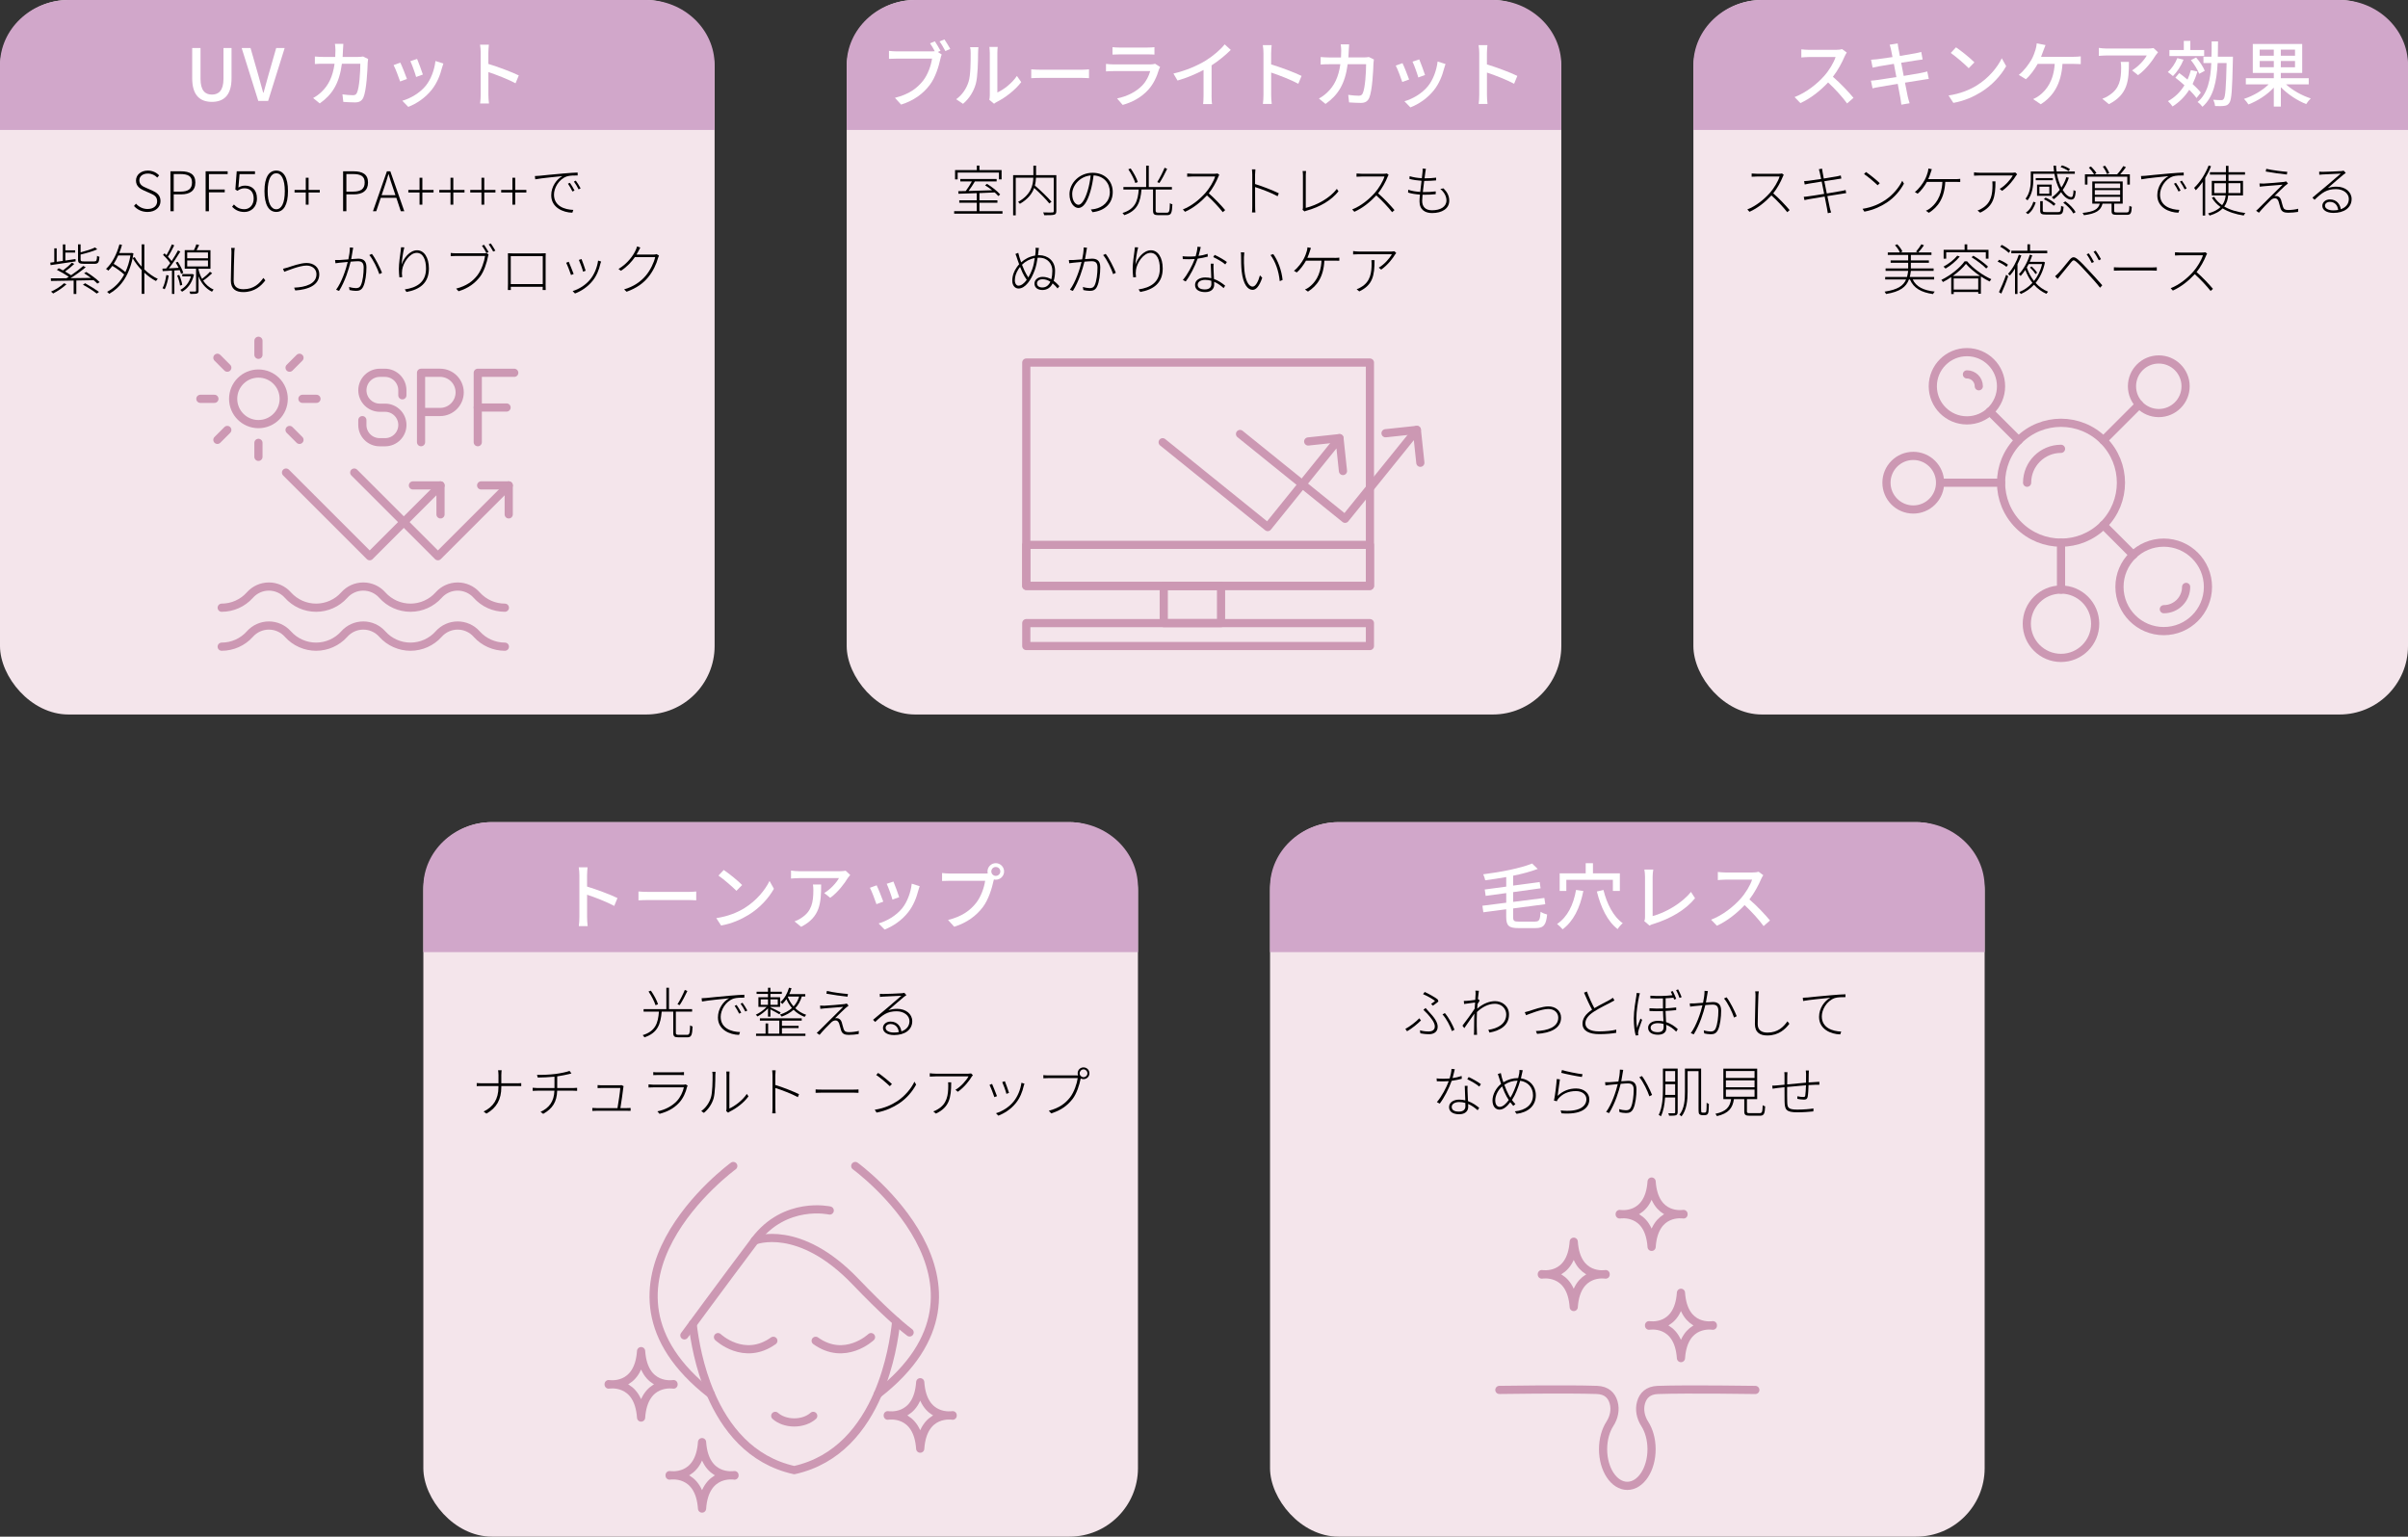 <?xml version="1.0" encoding="UTF-8"?>
<svg id="_レイヤー_1" xmlns="http://www.w3.org/2000/svg" version="1.1" viewBox="0 0 806.62 514.83">
  <rect x="0" y="0" width="806.62" height="514.83" fill="#333333" stroke="none"/>
  <!-- Generator: Adobe Illustrator 29.5.1, SVG Export Plug-In . SVG Version: 2.1.0 Build 141)  -->
  <defs>
    <style>
      .st0 {
        fill: #fff;
      }

      .st1 {
        stroke-width: 2.74px;
      }

      .st1, .st2, .st3 {
        fill: none;
        stroke: #cc98b3;
        stroke-linecap: round;
        stroke-linejoin: round;
      }

      .st4 {
        fill: #d1a7ca;
      }

      .st5 {
        fill: #f4e5eb;
      }

      .st2 {
        stroke-width: 2.74px;
      }

      .st3 {
        stroke-width: 2.74px;
      }
    </style>
  </defs>
  <g>
    <g>
      <rect class="st5" x="425.43" y="275.45" width="239.38" height="239.38" rx="22.95" ry="22.95"/>
      <path class="st4" d="M425.43,318.99v-21.77c0-11.97,10.33-21.77,22.95-21.77h193.48c12.62,0,22.95,9.8,22.95,21.77v21.77"/>
      <g>
        <path class="st0" d="M514.23,308.75c1.42,0,1.64-.58,1.83-3.28.58.39,1.54.77,2.19.92-.34,3.42-1.08,4.55-3.88,4.55h-5.76c-3.18,0-4.07-.79-4.07-3.78v-2.53l-7.66,1.01-.31-2.19,7.98-1.01v-3.23l-6.89.94-.31-2.14,7.2-.96v-3.21c-2.36.41-4.75.79-7.04,1.08-.1-.58-.41-1.49-.67-2,5.93-.75,12.6-2.05,16.38-3.61l1.88,1.81c-2.34.89-5.2,1.66-8.24,2.27v3.32l8.89-1.2.31,2.1-9.2,1.28v3.28l10.46-1.33.31,2.1-10.77,1.42v2.84c0,1.32.27,1.57,1.9,1.57h5.47v-.02Z"/>
        <path class="st0" d="M530.38,298.51c-1.13,5.71-3.32,10.12-6.94,12.84-.36-.46-1.3-1.37-1.86-1.78,3.47-2.34,5.47-6.36,6.36-11.42l2.43.36h.01ZM524.69,298.49h-2.24v-5.9h8.72v-3.4h2.43v3.4h9.01v5.9h-2.34v-3.71h-15.59v3.71h.01ZM537.12,298.17c1.11,4.58,3.35,8.99,6.46,11.13-.58.46-1.33,1.35-1.71,1.98-3.4-2.58-5.64-7.3-6.96-12.6l2.22-.51h0Z"/>
        <path class="st0" d="M550.78,308.58c.24-.48.26-.84.26-1.35v-13.47c0-.77-.1-1.88-.22-2.43h2.99c-.12.75-.22,1.61-.22,2.41v13.18c4.34-1.16,9.81-4.29,12.84-8.1l1.37,2.12c-3.2,3.93-8.19,6.84-14.05,8.65-.29.07-.75.22-1.2.51l-1.78-1.52h0Z"/>
        <path class="st0" d="M590.66,293.21c-.17.24-.53.84-.7,1.25-.84,1.98-2.26,4.7-3.95,6.87,2.48,2.12,5.4,5.23,6.89,7.06l-2.14,1.88c-1.57-2.17-3.98-4.82-6.36-7.04-2.58,2.75-5.81,5.33-9.28,6.92l-1.95-2.02c3.9-1.49,7.52-4.39,9.9-7.06,1.64-1.83,3.25-4.48,3.83-6.36h-8.84c-.94,0-2.24.12-2.63.15v-2.72c.48.07,1.88.17,2.63.17h8.94c.89,0,1.69-.1,2.1-.24l1.57,1.16v-.02Z"/>
      </g>
      <g>
        <path d="M471.33,345.51l-.57-.79c1.47-.77,3.65-2.44,4.66-3.56l.57.72c-1.08,1.1-2.99,2.68-4.66,3.63ZM475.64,345.18c.88.26,1.73.4,3.01.4.79,0,1.98-.33,1.98-1.69s-1.38-2.97-2.48-4.22c-.37-.39-.9-.9-1.34-1.34l.72-.62c.39.4.83.92,1.23,1.38,1.56,1.67,2.83,3.29,2.83,4.9,0,2.11-1.85,2.5-2.84,2.5-1.23,0-2.2-.15-2.97-.29l-.13-1.01h-.01ZM479.38,336.33c.5-.31,1.05-.72,1.32-.97-.81-.7-2.62-1.69-4.02-2.29l.57-.73c1.32.61,3.36,1.71,4.35,2.51l.24.68c-.4.35-1.21.96-1.85,1.41l-.61-.61h0ZM486.36,345.45c-.57-1.67-1.89-4.24-3.16-5.58l.79-.46c1.32,1.52,2.64,4.02,3.23,5.58l-.86.46h0Z"/>
        <path d="M495.67,335.21c-.2.33-.5.77-.73,1.17-.04.51-.07,1.05-.11,1.56,2.09-1.82,4.24-2.52,6-2.52,2.37,0,4.64,1.67,4.64,4.42.04,3.65-2.86,5.42-6.52,6.11l-.4-.92c3.01-.42,6.02-1.91,6-5.21,0-1.4-1.06-3.52-3.84-3.52-2.18,0-4.28,1.14-5.97,2.77-.04.9-.07,1.74-.07,2.48,0,1.76-.02,2.62.05,4.2l.05.94h-1.06c.04-.18.06-.62.06-.92.02-1.74.02-2.48.04-4.31,0-.4.04-1.08.07-1.87-.94,1.41-2.33,3.4-3.38,4.87l-.62-.83c1.01-1.27,3.23-4.33,4.09-5.69.06-.7.09-1.41.15-2.07-.79.11-2.48.33-3.69.5l-.09-1.03c.33.02.64,0,.95-.02.61-.04,1.87-.17,2.88-.33.05-.97.11-1.73.11-1.93,0-.35,0-.77-.06-1.17l1.17.05c-.07.4-.2,1.49-.35,2.86l.18-.05.42.46h.03Z"/>
        <path d="M512.33,338.7c1.32-.42,4.26-1.52,6.35-1.52,2.4,0,4.24,1.45,4.24,3.78,0,3.63-3.65,5.14-8.04,5.42l-.39-.94c3.82-.13,7.49-1.25,7.49-4.5,0-1.65-1.32-2.9-3.34-2.9-2.33,0-6.52,1.76-7.45,2.09l-.42-1.01c.53-.11.99-.24,1.56-.42h0Z"/>
        <path d="M540.81,335.15c-.33.2-.7.4-1.14.64-1.29.68-3.96,1.96-5.8,3.18-1.8,1.17-2.81,2.46-2.81,3.89,0,1.63,1.52,2.7,4.59,2.7,2.06,0,4.46-.24,5.76-.59l-.02,1.06c-1.25.24-3.47.44-5.69.44-3.27,0-5.6-1.03-5.6-3.51,0-1.76,1.1-3.29,3.21-4.68-.83-1.45-1.83-3.69-2.7-5.69l.96-.4c.75,2.04,1.73,4.15,2.51,5.58,1.84-1.1,4.06-2.17,5.12-2.77.42-.26.75-.44,1.06-.72l.53.86h.02Z"/>
        <path d="M549.32,332.77c-.09.26-.18.62-.26.95-.42,1.98-.92,5.2-.92,7.36,0,1.19.05,2.09.22,3.29.31-.94.84-2.31,1.16-3.12l.55.44c-.4,1.12-1.08,2.97-1.27,3.82-.05.26-.09.55-.07.79.02.17.05.4.07.55l-.88.07c-.37-1.32-.64-3.27-.64-5.73,0-2.62.61-5.98.86-7.54.05-.37.09-.7.09-.97l1.08.09h.01ZM561.46,338.42c-.99.11-2.22.22-3.54.28.04,1.19.11,2.55.17,3.73,1.63.51,2.92,1.45,3.93,2.37l-.53.84c-.99-1.03-2.13-1.82-3.36-2.31.02.48.04.86.04,1.17,0,1.41-1.08,2.17-2.79,2.17-1.95,0-3.3-.79-3.3-2.37,0-1.08.96-2.29,3.32-2.29.64,0,1.27.07,1.83.18-.07-1.07-.15-2.37-.17-3.45-1.49.05-3.05.05-4.53-.02v-.92c1.51.11,3.05.13,4.52.07v-3.38c-1.38.05-2.84.05-4.22-.02v-.88c2.53.2,5.36.09,7.38-.17-.18-.42-.37-.84-.53-1.16l.66-.22c.33.64.88,1.83,1.16,2.59l-.7.26c-.07-.24-.18-.5-.29-.77v.15c-.73.07-1.62.15-2.57.18v3.38c1.29-.07,2.5-.18,3.54-.31v.9h-.02ZM557.25,343.05c-.62-.17-1.25-.26-1.89-.26-1.45,0-2.44.61-2.44,1.49,0,1.05.94,1.54,2.4,1.54,1.6,0,1.96-.81,1.96-1.83,0-.22-.02-.55-.04-.94h0ZM562.14,331.48c.35.64.88,1.84,1.17,2.59l-.72.26c-.29-.83-.75-1.95-1.14-2.61l.68-.24h.01Z"/>
        <path d="M572.1,332.05c-.04.26-.09.53-.15.83-.07.5-.28,1.83-.51,2.99.97-.07,1.87-.15,2.33-.15,1.45,0,2.77.5,2.77,2.86,0,2.17-.33,5.01-1.08,6.5-.57,1.19-1.4,1.43-2.48,1.43-.68,0-1.56-.15-2.11-.28l-.15-1.03c.81.26,1.73.39,2.24.39.7,0,1.3-.11,1.73-1.01.62-1.36.92-3.82.92-5.89,0-1.78-.84-2.11-2-2.11-.53,0-1.41.07-2.37.15-.64,2.57-1.82,6.48-3.87,9.8l-.99-.4c1.89-2.53,3.34-6.96,3.89-9.31-1.1.11-2.17.22-2.72.26-.35.06-.97.11-1.4.18l-.13-1.08c.53.02.92.02,1.43,0,.62-.02,1.82-.13,3.03-.22.28-1.25.5-2.74.5-4l1.12.09h0ZM578.36,334.13c1.14,1.39,2.75,4.68,3.4,6.33l-.9.46c-.59-1.78-2.09-4.94-3.36-6.39l.86-.4h0Z"/>
        <path d="M589.16,332.12c-.09.5-.13.95-.15,1.47-.07,2.11-.22,6.55-.22,9.54,0,2.07,1.4,2.83,3.27,2.83,3.51,0,5.4-1.95,6.68-3.78l.66.81c-1.29,1.73-3.51,3.93-7.4,3.93-2.41,0-4.15-.97-4.15-3.85s.2-7.34.2-9.47c0-.55-.02-1.06-.11-1.47h1.22Z"/>
        <path d="M605.42,334.2c.99-.11,4.68-.5,8.02-.77,2.06-.18,3.58-.28,4.75-.31v.95c-1.06-.02-2.68.02-3.58.31-2.83.99-4.35,3.98-4.35,6.13,0,3.87,3.62,5.01,6.5,5.1l-.33.95c-3.1-.07-7.09-1.71-7.09-5.86,0-2.96,1.85-5.4,3.78-6.42-1.62.18-7.23.7-9.12,1.08l-.11-1.08c.68-.02,1.16-.05,1.52-.09h0Z"/>
        <path d="M489.65,361.43c-1.05.28-2.2.51-3.38.68-.9,2.57-2.53,5.71-4,7.64l-.95-.51c1.52-1.74,3.16-4.79,3.98-7.01-.66.05-1.32.07-1.96.07s-1.41-.02-2.04-.04l-.07-.96c.62.07,1.27.11,2.13.11.7,0,1.45-.02,2.24-.09.29-1.01.59-2.22.62-3.21l1.1.11c-.18.68-.44,1.93-.75,2.97.97-.13,2-.35,3.05-.7l.04.94h0ZM491.61,363.8c-.06.75-.04,1.16-.02,1.74.02.77.09,2.13.15,3.38,1.54.55,2.79,1.45,3.75,2.24l-.51.81c-.84-.75-1.93-1.58-3.19-2.11.02.39.02.73.02,1.03,0,1.3-.97,2.42-3.01,2.42-1.85,0-3.4-.7-3.4-2.39s1.65-2.51,3.4-2.51c.72,0,1.41.09,2.04.24-.06-1.56-.15-3.47-.18-4.85h.97-.02ZM490.86,369.53c-.64-.2-1.34-.31-2.07-.31-1.49,0-2.5.68-2.5,1.63s.73,1.58,2.4,1.58,2.18-.9,2.18-1.76c0-.31,0-.72-.02-1.14h.01ZM491.96,360.84c1.32.59,3.29,1.74,4.11,2.39l-.55.81c-.92-.84-2.85-1.91-4.02-2.46l.46-.73h0Z"/>
        <path d="M510.08,358.57c-.11.4-.18.88-.26,1.17-.09.5-.22,1.01-.35,1.54,2.94.4,4.99,2.61,4.99,5.67,0,3.51-2.5,5.71-6.44,6.22l-.59-.83c3.69-.35,6.09-2.29,6.09-5.42,0-2.51-1.67-4.48-4.3-4.83-.68,2.35-1.65,4.81-2.61,6.21l-.15.22c.37.51.77.99,1.17,1.38l-.72.61c-.33-.37-.66-.77-1.01-1.23-1.05,1.39-2.26,2.48-3.6,2.48s-2.35-1.08-2.35-3.08,1.23-4.26,2.88-5.54c-.22-.62-.42-1.25-.59-1.8-.17-.53-.35-1.14-.51-1.51l1.01-.31c.09.42.24,1.03.35,1.52.13.44.29.99.5,1.56,1.58-.97,3.19-1.4,4.86-1.4h.11c.15-.53.26-1.05.35-1.56.04-.28.09-.79.07-1.17l1.06.09h.04ZM505.4,368.55c-.24-.37-.48-.75-.72-1.17-.44-.77-1.01-2.06-1.5-3.4-1.39,1.21-2.31,3.08-2.31,4.64,0,1.4.59,2.22,1.52,2.22,1.05,0,2.15-1.12,3.01-2.29ZM506.04,367.6c.77-1.27,1.69-3.38,2.31-5.54-1.54,0-3.05.44-4.44,1.38.46,1.27,1.01,2.55,1.43,3.29.18.33.39.68.61,1.03l.09-.15h0Z"/>
        <path d="M521.77,367.14c1.82-1.71,3.89-2.46,6.2-2.46,2.55,0,4.42,1.52,4.42,3.62,0,3.21-3.05,5.21-9.33,4.7l-.28-.97c5.89.66,8.63-1.18,8.63-3.76,0-1.6-1.47-2.72-3.49-2.72-2.62,0-4.59.96-5.95,2.57-.22.28-.37.59-.46.83l-.97-.22c.37-1.58.84-5.54.94-7.23l1.05.13c-.24,1.36-.55,4.28-.77,5.53v-.02ZM523.22,358.49c1.47.48,5.29,1.25,6.9,1.41l-.24.92c-1.65-.22-5.54-1.01-6.9-1.39l.24-.94Z"/>
        <path d="M543.74,358.44c-.04.26-.09.53-.15.83-.07.5-.28,1.83-.51,2.99.97-.07,1.87-.15,2.33-.15,1.45,0,2.77.5,2.77,2.86,0,2.17-.33,5.01-1.08,6.5-.57,1.19-1.39,1.43-2.48,1.43-.68,0-1.56-.15-2.11-.28l-.15-1.03c.81.26,1.73.39,2.24.39.7,0,1.3-.11,1.73-1.01.62-1.36.92-3.82.92-5.89,0-1.78-.84-2.11-2-2.11-.53,0-1.41.07-2.37.15-.64,2.57-1.82,6.48-3.87,9.8l-.99-.4c1.89-2.53,3.34-6.96,3.89-9.31-1.1.11-2.17.22-2.72.26-.35.06-.97.11-1.4.18l-.13-1.08c.53.02.92.02,1.43,0,.62-.02,1.82-.13,3.03-.22.27-1.25.5-2.74.5-4l1.12.09h0ZM550,360.51c1.14,1.39,2.75,4.68,3.4,6.33l-.9.46c-.59-1.78-2.09-4.94-3.36-6.39l.86-.4h0Z"/>
        <path d="M561.97,372.61c0,.59-.17.86-.55,1.03-.42.15-1.08.17-2.31.17-.04-.24-.17-.61-.29-.84.94.04,1.74.02,1.95.02.26-.02.37-.09.37-.37v-4.92h-3.38c-.15,2.17-.51,4.52-1.4,6.3-.17-.17-.53-.39-.73-.46,1.3-2.62,1.41-6.26,1.41-8.98v-6.54h4.94v14.59h-.01ZM561.13,366.85v-3.62h-3.27v1.32c0,.7-.02,1.49-.06,2.29h3.33ZM557.86,358.84v3.54h3.27v-3.54h-3.27ZM570.95,372.77c.2,0,.35-.04.46-.13s.18-.29.2-.66c.04-.42.07-1.32.07-2.53.22.18.48.33.75.39-.02.99-.07,2.26-.13,2.64-.07.48-.22.73-.42.9-.22.17-.51.24-.84.24h-.84c-.29,0-.64-.09-.88-.28-.28-.2-.35-.5-.35-2v-12.48h-3.67v7.03c0,2.57-.26,5.95-2.04,8.13-.15-.17-.51-.42-.7-.53,1.71-2.09,1.85-5.12,1.85-7.6v-7.88h5.42v13.55c0,.66.04,1.03.15,1.12.11.06.22.09.35.09h.62Z"/>
        <path d="M589.43,372.94c.81,0,.95-.31,1.03-2.66.18.17.57.31.83.39-.13,2.51-.4,3.14-1.8,3.14h-3.29c-1.49,0-1.91-.28-1.91-1.45v-4.11h-3.47c-.44,2.97-1.74,4.77-5.69,5.69-.07-.2-.35-.59-.53-.77,3.73-.79,4.88-2.35,5.29-4.92h-2.61v-10.22h11.33v10.22h-3.43v4.11c0,.51.18.59,1.06.59h3.19,0ZM578.13,361.16h9.6v-2.33h-9.6v2.33ZM578.13,364.26h9.6v-2.31h-9.6v2.31ZM578.13,367.43h9.6v-2.39h-9.6v2.39Z"/>
        <path d="M605.93,358.66c-.04.29-.05.81-.05,1.16-.02.86-.02,1.96-.04,2.84.86-.05,1.67-.11,2.37-.15.46-.02.86-.06,1.23-.07v.99c-.26-.02-.79,0-1.25,0-.62,0-1.45.05-2.37.11-.05,1.27-.11,3.01-.29,3.91-.13.72-.51.96-1.27.96-.68,0-1.8-.17-2.2-.26l.02-.86c.66.15,1.43.24,1.89.24.5,0,.7-.07.75-.51.11-.66.2-2.15.24-3.41-2,.15-4.35.37-6.31.57,0,2-.02,4.02.02,4.68.07,2.06,0,2.9,3.4,2.9,2.09,0,4.31-.2,5.4-.39l-.04.99c-1.21.13-3.43.31-5.34.31-3.91,0-4.22-.97-4.3-3.71-.02-.79-.02-2.81-.02-4.7-.97.11-1.82.2-2.37.26-.55.07-1.14.17-1.63.24l-.11-1.03c.61,0,1.17-.04,1.67-.09.53-.04,1.39-.13,2.44-.22v-2.92c0-.44,0-.75-.07-1.27h1.05c-.04.31-.06.81-.06,1.23l-.02,2.86c1.89-.18,4.2-.42,6.3-.59.02-.95.02-2.09.02-2.9,0-.37-.04-.9-.09-1.17h1.05-.02Z"/>
      </g>
      <g>
        <path class="st2" d="M587.99,465.68s-22.64-.35-32.67,0c-3.31.12-4.92,1.87-5.6,4.17-.71,2.43-.14,5.06,1.23,7.19,1.41,2.2,2.28,5.19,2.28,8.49,0,6.78-3.63,12.28-8.12,12.28s-8.12-5.5-8.12-12.28c0-3.3.87-6.3,2.29-8.51,1.37-2.13,1.95-4.77,1.23-7.2-.68-2.29-2.29-4.03-5.59-4.15-10.03-.35-32.67,0-32.67,0"/>
        <g>
          <path class="st2" d="M537.85,427.03s-9.83-1.72-10.69,10.86c-.86-12.59-10.69-10.86-10.69-10.86v-.16s9.83,1.72,10.69-10.86c.86,12.59,10.69,10.86,10.69,10.86"/>
          <path class="st2" d="M563.94,406.88s-9.83-1.72-10.69,10.86c-.86-12.59-10.69-10.86-10.69-10.86v-.16s9.83,1.72,10.69-10.86c.86,12.59,10.69,10.86,10.69,10.86"/>
          <path class="st2" d="M573.77,444.15s-9.83-1.72-10.69,10.86c-.86-12.59-10.69-10.86-10.69-10.86v-.16s9.83,1.72,10.69-10.86c.86,12.59,10.69,10.86,10.69,10.86"/>
        </g>
      </g>
    </g>
    <g>
      <rect class="st5" x="141.81" y="275.45" width="239.38" height="239.38" rx="22.95" ry="22.95"/>
      <path class="st4" d="M141.81,318.99v-21.77c0-11.97,10.33-21.77,22.95-21.77h193.48c12.62,0,22.95,9.8,22.95,21.77v21.77"/>
      <g>
        <path class="st0" d="M205.77,303.52c-2.55-1.37-6.46-2.89-9.11-3.76v7.44c0,.75.07,2.22.19,3.08h-2.96c.12-.84.19-2.14.19-3.08v-13.93c0-.77-.07-1.88-.22-2.7h2.96c-.07.79-.17,1.85-.17,2.7v3.76c3.18.96,7.78,2.67,10.19,3.85l-1.08,2.63h0Z"/>
        <path class="st0" d="M213.87,298.68c.77.07,2.26.14,3.57.14h13.08c1.18,0,2.12-.1,2.7-.14v2.96c-.53-.02-1.61-.1-2.67-.1h-13.11c-1.35,0-2.77.05-3.57.1v-2.96Z"/>
        <path class="st0" d="M249.41,304.22c3.88-2.39,6.89-6,8.36-9.08l1.47,2.63c-1.73,3.11-4.7,6.41-8.46,8.72-2.43,1.49-5.49,2.92-9.23,3.59l-1.61-2.48c4.02-.6,7.16-1.95,9.47-3.37h0ZM248.59,296.51l-1.9,1.95c-1.25-1.28-4.24-3.88-6.02-5.11l1.76-1.88c1.71,1.13,4.82,3.64,6.17,5.04h0Z"/>
        <path class="st0" d="M284.8,293.14c-.22.26-.6.72-.8,1.01-1.04,1.76-3.32,4.82-5.9,6.65l-2-1.61c2.1-1.23,4.22-3.61,4.92-4.99h-13.23c-.94,0-1.78.07-2.82.14v-2.67c.89.12,1.88.22,2.82.22h13.47c.55,0,1.64-.07,2.02-.17l1.52,1.42h0ZM275.06,296.34c0,6.29-.36,10.92-6.7,14.17l-2.22-1.81c.7-.24,1.54-.63,2.31-1.18,3.45-2.22,4-5.25,4-9.25,0-.65-.02-1.23-.14-1.93h2.75Z"/>
        <path class="st0" d="M295.88,302.08l-2.29.84c-.41-1.28-1.66-4.55-2.19-5.49l2.26-.82c.55,1.11,1.76,4.17,2.22,5.47ZM308.07,296.9c-.22.6-.36,1.04-.46,1.45-.65,2.55-1.69,5.11-3.37,7.25-2.22,2.84-5.2,4.77-7.93,5.83l-2-2.05c2.72-.77,5.9-2.6,7.9-5.08,1.66-2.07,2.87-5.2,3.2-8.24l2.65.84h0ZM301.21,300.58l-2.26.82c-.29-1.13-1.37-4.14-1.93-5.3l2.26-.75c.43,1.01,1.61,4.17,1.93,5.23h0Z"/>
        <path class="st0" d="M329.85,292.66c.29,0,.65,0,1.01-.05-.05-.22-.07-.43-.07-.65,0-1.52,1.25-2.77,2.77-2.77s2.79,1.25,2.79,2.77-1.25,2.77-2.79,2.77c-.22,0-.43-.02-.63-.07l-.12.46c-.53,2.46-1.66,6.26-3.61,8.84-2.19,2.84-5.2,5.16-9.56,6.53l-2.07-2.27c4.72-1.16,7.45-3.23,9.42-5.73,1.66-2.12,2.7-5.21,3.01-7.4h-11.83c-1.04,0-2,.05-2.6.07v-2.67c.67.1,1.81.17,2.6.17h11.69-.01ZM335.08,291.96c0-.82-.67-1.49-1.52-1.49s-1.49.67-1.49,1.49.67,1.49,1.49,1.49,1.52-.65,1.52-1.49Z"/>
      </g>
      <g>
        <path d="M230.16,346.7c.79,0,.94-.46,1.01-3.18.18.18.57.31.83.39-.13,2.88-.39,3.63-1.78,3.63h-2.92c-1.4,0-1.78-.31-1.78-1.56v-7.05h-3.87c-.35,4.15-1.32,7.14-5.78,8.61-.11-.2-.39-.57-.59-.73,4.31-1.32,5.16-4.09,5.45-7.88h-5.14v-.84h7.62v-7.16h.88v7.16h7.75v.84h-5.45v7.05c0,.57.17.72.95.72h2.83-.01ZM219.59,336.79c-.37-1.21-1.36-3.16-2.35-4.61l.79-.28c.99,1.41,2.02,3.3,2.39,4.55l-.83.33h0ZM230.26,332.01c-.73,1.56-1.76,3.52-2.59,4.74l-.73-.29c.81-1.27,1.87-3.36,2.46-4.81l.86.37h0Z"/>
        <path d="M236.57,334.35c.97-.09,4.66-.5,8.02-.77,2.06-.17,3.58-.28,4.75-.31v.97c-1.08-.02-2.68.02-3.58.31-2.83.97-4.35,3.96-4.35,6.11,0,3.89,3.62,5.03,6.48,5.12l-.33.94c-3.1-.06-7.07-1.71-7.07-5.84,0-2.96,1.84-5.42,3.76-6.42-1.6.17-7.21.7-9.1,1.08l-.13-1.1c.7-.02,1.17-.05,1.54-.09h.01ZM248.3,339.28l-.7.33c-.39-.81-.99-1.87-1.52-2.62l.66-.29c.42.59,1.14,1.73,1.56,2.59h0ZM250.34,338.55l-.68.35c-.4-.84-1.03-1.87-1.58-2.62l.64-.31c.44.59,1.17,1.72,1.62,2.59h0Z"/>
        <path d="M257.26,337.83c-.99,1.06-2.42,2.15-3.52,2.72-.13-.2-.39-.44-.57-.59,1.19-.53,2.7-1.58,3.65-2.61h-2.77v-3.23h3.21v-1.12h-3.82v-.73h3.82v-1.34h.81v1.34h3.82v.73h-3.82v1.12h3.25v3.23h-3.25v.13c.72.31,2.88,1.38,3.45,1.71l-.44.64c-.59-.39-2.06-1.16-3.01-1.65v2.42h-.81v-2.77h0ZM261.94,346.3h7.86v.77h-16.54v-.77h3.19v-3.41h.86v3.41h3.74v-4.35h-6.5v-.79h14.01v.79h-6.63v1.73h5.58v.75h-5.58v1.87h.01ZM254.82,336.64h2.44v-1.82h-2.44v1.82ZM258.07,334.82v1.82h2.46v-1.82h-2.46ZM268.58,333.87c-.46,1.58-1.21,2.86-2.18,3.91.95.92,2.17,1.71,3.65,2.22-.18.17-.4.5-.53.7-1.49-.57-2.72-1.41-3.69-2.39-1.08.99-2.44,1.72-3.98,2.29-.11-.18-.39-.51-.57-.68,1.58-.51,2.94-1.23,4-2.2-.81-.95-1.43-1.98-1.85-2.99-.4.62-.86,1.17-1.34,1.63-.15-.15-.46-.46-.66-.61,1.32-1.16,2.31-2.9,2.88-4.83l.83.18c-.2.68-.46,1.34-.75,1.96h5.36v.79h-1.16v.02ZM263.9,333.98c.4,1.08,1.05,2.2,1.93,3.21.84-.92,1.47-2,1.87-3.32h-3.73l-.07.11h0Z"/>
        <path d="M283.34,337.63c-.61.59-2.83,2.66-3.63,3.52.18-.04.53-.04.66-.02.83.04,1.32.57,1.58,1.34.17.57.42,1.62.64,2.28.24.75.68,1.06,1.74,1.06s2.53-.18,3.36-.42l-.06,1.05c-.77.15-2.35.28-3.32.28-1.3,0-2.2-.31-2.57-1.54-.18-.55-.46-1.73-.66-2.29-.24-.62-.61-1.01-1.17-1.01s-1.03.24-1.43.62c-.72.66-3.05,3.07-3.95,4.22l-.95-.66c.17-.13.44-.35.7-.62.61-.61,6.3-6.3,8.17-8.11-1.54.11-5.1.42-6.26.51-.57.04-.99.09-1.4.15l-.09-1.08c.42.04.9.04,1.43.04,1.16-.04,5.43-.39,6.74-.55.28-.04.61-.11.77-.18l.61.7c-.26.18-.73.61-.9.73v-.02ZM284.04,333.02l-.15.9c-1.76-.17-4.83-.59-7.07-1.01l.17-.9c1.95.46,5.4.9,7.05,1.01Z"/>
        <path d="M303.63,333.39c-.28.2-.64.46-.88.64-.84.64-3.6,3.12-5.16,4.44.97-.35,1.98-.48,2.94-.48,2.97,0,5.05,1.78,5.05,4.13,0,2.96-2.55,4.66-6.08,4.66-2.46,0-3.73-1.07-3.73-2.39,0-1.1.99-2.13,2.53-2.13,2.26,0,3.41,1.6,3.65,3.29,1.65-.57,2.7-1.74,2.7-3.45,0-1.85-1.85-3.29-4.28-3.29-3.12,0-4.68,1.16-7.2,3.58l-.72-.72c1.63-1.38,4.04-3.38,5.08-4.26,1.01-.84,3.49-2.99,4.42-3.8-.99.06-5.21.26-6.15.29-.35.02-.7.04-1.05.09l-.04-1.03c.35.04.81.06,1.08.06.92,0,5.49-.17,6.41-.26.4-.04.57-.07.73-.13l.66.73.04.03ZM301.08,345.78c-.2-1.6-1.16-2.7-2.79-2.7-.92,0-1.63.53-1.63,1.27,0,.99,1.21,1.58,2.73,1.58.61,0,1.17-.05,1.69-.15h0Z"/>
        <path d="M173.26,362.95c.48,0,1.12-.02,1.34-.06v.99c-.22-.02-.88-.02-1.36-.02h-5.31v.37c0,4.09-1.54,6.92-4.99,8.87l-.94-.7c3.25-1.56,4.97-4.17,4.97-8.17v-.37h-5.76c-.64,0-1.27,0-1.52.04v-1.03c.26.04.88.07,1.49.07h5.8v-2.74c0-.53-.07-1.38-.13-1.63h1.19c-.04.26-.11,1.12-.11,1.63v2.74h5.33Z"/>
        <path d="M191.98,364.53c.4,0,.97-.04,1.34-.07v1.01c-.35-.04-.88-.05-1.3-.05h-5.38c-.11,3.69-1.49,5.97-4.68,7.76l-.9-.66c2.92-1.38,4.52-3.45,4.66-7.1h-5.69c-.61,0-1.17.02-1.6.05v-1.03c.35.04,1.01.09,1.56.09h5.75v-3.8c-1.93.2-4.09.26-5.62.28l-.24-.9c1.38.07,4.15-.04,6.13-.29,1.54-.2,3.89-.66,4.77-1.03l.64.84c-.28.07-.55.15-.79.22-.94.22-2.55.57-3.98.77v3.91h5.33Z"/>
        <path d="M210.01,371.25c.37,0,.9-.02,1.23-.04v.96c-.29-.02-.83-.02-1.17-.02h-10.3c-.51,0-.9.02-1.36.04v-.99c.42.04.84.05,1.36.05h7.07c.26-1.41.9-5.69.94-6.74h-6.33c-.51,0-.86.02-1.27.04v-1.01c.4.04.79.07,1.25.07h6.09c.24,0,.53-.02.64-.07l.73.35c-.04.13-.09.31-.09.44-.13,1.34-.73,5.34-.99,6.92h2.2Z"/>
        <path d="M230.35,363.72c-.07.13-.17.31-.2.42-.42,1.82-1.27,3.78-2.64,5.29-1.96,2.13-4.24,3.1-6.57,3.75l-.73-.84c2.5-.5,4.86-1.69,6.52-3.45,1.19-1.27,2.02-3.07,2.35-4.59h-10.26c-.42,0-.99.02-1.58.05v-1.05c.59.07,1.14.11,1.58.11h10.02c.31,0,.64-.04.83-.11l.7.42h-.02ZM218.84,359.19c.46.06.92.07,1.49.07h7.32c.57,0,1.06-.02,1.47-.07v1.01c-.4-.04-.9-.04-1.49-.04h-7.31c-.53,0-1.01.02-1.49.04v-1.01h0Z"/>
        <path d="M234.9,372.24c1.51-1.06,2.66-2.68,3.25-4.57.53-1.74.55-5.51.55-7.47,0-.42-.04-.77-.11-1.12h1.1c-.04.29-.07.7-.07,1.12,0,1.95-.07,5.91-.57,7.75-.55,1.91-1.74,3.69-3.27,4.9l-.88-.61h0ZM243.25,372.22c.07-.24.11-.55.11-.84v-11.16c0-.62-.06-1.03-.07-1.23h1.08c-.04.2-.05.61-.05,1.23v11.18c1.82-.84,4.33-2.64,5.84-4.9l.57.81c-1.63,2.24-4.13,4.06-6.3,5.12-.22.11-.37.22-.53.35l-.64-.55h0Z"/>
        <path d="M267.25,367.58c-2.04-1.12-5.51-2.44-7.54-3.07l.02,6.55c0,.62.02,1.43.09,1.95h-1.14c.07-.5.09-1.29.09-1.95v-10.74c0-.44-.04-1.21-.11-1.74h1.16c-.06.51-.11,1.3-.11,1.74v3.18c2.4.73,5.84,2.06,7.95,3.1l-.4.97h-.01Z"/>
        <path d="M273.21,364.99c.48.04,1.25.07,2.33.07h10.17c.95,0,1.51-.04,1.87-.07v1.14c-.33-.02-1.01-.06-1.85-.06h-10.19c-1.01,0-1.84.02-2.33.06v-1.14Z"/>
        <path d="M300.53,368.94c2.64-1.73,4.79-4.39,5.78-6.54l.57.97c-1.17,2.17-3.12,4.64-5.8,6.37-1.82,1.17-4.11,2.37-7.45,3.01l-.61-.95c3.38-.51,5.78-1.74,7.51-2.86h0ZM298.78,363.19l-.72.72c-.92-.9-3.18-2.86-4.55-3.76l.64-.68c1.3.86,3.65,2.77,4.63,3.73h0Z"/>
        <path d="M325.9,360.22c-.13.13-.28.31-.39.48-.66,1.14-2.4,3.52-4.66,5.08l-.81-.66c1.82-1.01,3.73-3.23,4.39-4.5h-10.98c-.64,0-1.36.04-2,.07v-1.12c.61.09,1.36.15,2,.15h10.92c.26,0,.72-.04.92-.09l.61.59ZM318.63,362.61c0,5.21-.62,8.35-5.12,10.48l-.88-.73c.44-.13,1.06-.42,1.47-.7,3.16-1.82,3.54-4.83,3.54-7.91,0-.37,0-.73-.06-1.14h1.05Z"/>
        <path d="M333.97,367.25l-.88.33c-.29-.96-1.32-3.54-1.63-4.09l.86-.35c.31.68,1.3,3.18,1.65,4.11h0ZM343.17,363.08c-.09.24-.17.48-.22.64-.48,2.13-1.28,4.13-2.64,5.82-1.69,2.11-3.91,3.49-5.89,4.24l-.79-.81c2.18-.66,4.39-2.06,5.91-3.93,1.32-1.63,2.29-3.91,2.62-6.28l1.01.31h0ZM337.99,366.15l-.86.33c-.18-.81-1.06-3.21-1.41-3.95l.88-.29c.29.72,1.19,3.14,1.4,3.91h-.01Z"/>
        <path d="M360.77,360.31h.35c-.09-.22-.13-.46-.13-.72,0-1.1.86-1.98,1.96-1.98s1.98.88,1.98,1.98-.9,1.96-1.98,1.96c-.35,0-.66-.09-.94-.24l-.02.07c-.39,2.02-1.32,5.03-2.72,6.83-1.69,2.13-3.73,3.74-7.14,4.81l-.81-.88c3.51-.92,5.56-2.46,7.14-4.5,1.34-1.74,2.29-4.57,2.55-6.44h-9.89c-.66,0-1.14.02-1.62.06v-1.07c.48.06,1.03.11,1.63.11h9.64ZM364.26,359.6c0-.72-.59-1.32-1.3-1.32s-1.3.61-1.3,1.32.59,1.29,1.3,1.29,1.3-.57,1.3-1.29Z"/>
      </g>
      <g>
        <path class="st2" d="M238.07,467.08c-47.08-36.67,7.56-76.43,7.56-76.43"/>
        <path class="st2" d="M286.49,390.65s54.63,39.76,7.56,76.43"/>
        <path class="st2" d="M300.2,442.69c-.51,4.99-1.99,14.74-6.15,24.38-4.82,11.18-13.26,22.21-28,25.47-14.72-3.26-23.16-14.29-27.98-25.47-3.91-9.05-5.45-18.21-6.05-23.43"/>
        <path class="st2" d="M229.25,447.39s13.46-18.32,23.6-31.78c10.14-13.46,25.09-10.05,25.09-10.05"/>
        <path class="st2" d="M252.85,415.62s14.79-6,33.73,13.78c9.06,9.45,14.7,14.41,18.12,17.01"/>
        <g>
          <g>
            <path class="st2" d="M240.51,447.98s8.7,8.26,18.54,1.23"/>
            <path class="st2" d="M291.77,447.98s-8.7,8.26-18.54,1.23"/>
          </g>
          <path class="st2" d="M259.69,474.36c1.51,1.35,3.81,2.2,6.36,2.2s4.85-.85,6.36-2.2"/>
          <path class="st2" d="M319.12,474.3s-10-1.75-10.87,11.05c-.88-12.8-10.87-11.05-10.87-11.05v-.16s10,1.75,10.87-11.05c.88,12.8,10.87,11.05,10.87,11.05"/>
          <path class="st2" d="M246.04,494.37s-10-1.75-10.87,11.05c-.88-12.8-10.87-11.05-10.87-11.05v-.16s10,1.75,10.87-11.05c.88,12.8,10.87,11.05,10.87,11.05"/>
          <path class="st2" d="M225.62,463.88s-10-1.75-10.87,11.05c-.88-12.8-10.87-11.05-10.87-11.05v-.16s10,1.75,10.87-11.05c.88,12.8,10.87,11.05,10.87,11.05"/>
        </g>
      </g>
    </g>
  </g>
  <rect class="st5" width="239.38" height="239.38" rx="22.95" ry="22.95"/>
  <path class="st4" d="M0,43.54v-21.77C0,9.8,10.33,0,22.95,0h193.48c12.62,0,22.95,9.8,22.95,21.77v21.77"/>
  <g>
    <path class="st0" d="M64.38,26.2v-10.12h2.79v10.31c0,4,1.59,5.3,3.81,5.3s3.88-1.3,3.88-5.3v-10.31h2.7v10.12c0,5.78-2.65,7.93-6.58,7.93s-6.6-2.14-6.6-7.93Z"/>
    <path class="st0" d="M80.96,16.08h2.96l2.63,9.18c.6,2.02.99,3.76,1.61,5.81h.12c.6-2.05,1.04-3.78,1.61-5.81l2.63-9.18h2.84l-5.54,17.73h-3.3l-5.57-17.73h.01Z"/>
    <path class="st0" d="M123.31,19.76c-.07.41-.12.92-.14,1.23-.07,2.43-.39,9.32-1.45,11.68-.51,1.11-1.33,1.64-2.79,1.64-1.3,0-2.72-.1-3.93-.17l-.29-2.53c1.23.17,2.51.29,3.49.29.72,0,1.11-.22,1.37-.82.82-1.69,1.13-7.13,1.13-9.73h-6.17c-.89,6.7-3.28,10.38-7.42,13.3l-2.22-1.81c.87-.46,1.93-1.2,2.77-2.02,2.34-2.19,3.81-5.11,4.41-9.47h-3.66c-.89,0-2.02.02-2.94.1v-2.51c.92.07,2,.14,2.94.14h3.88c.05-.72.07-1.49.07-2.29,0-.55-.07-1.54-.17-2.1h2.82c-.05.55-.1,1.45-.12,2.02-.02.82-.07,1.61-.12,2.36h5.2c.63,0,1.18-.07,1.66-.14l1.66.82h.02Z"/>
    <path class="st0" d="M136.32,26.46l-2.29.84c-.41-1.28-1.66-4.55-2.19-5.49l2.26-.82c.55,1.11,1.76,4.17,2.22,5.47ZM148.52,21.28c-.22.6-.36,1.04-.46,1.45-.65,2.55-1.69,5.11-3.37,7.25-2.22,2.84-5.2,4.77-7.93,5.83l-2-2.05c2.72-.77,5.9-2.6,7.9-5.08,1.66-2.07,2.87-5.2,3.2-8.24l2.65.84h.01ZM141.65,24.97l-2.26.82c-.29-1.13-1.37-4.14-1.93-5.3l2.26-.75c.43,1.01,1.61,4.17,1.93,5.23Z"/>
    <path class="st0" d="M172.71,27.91c-2.55-1.37-6.46-2.89-9.11-3.76v7.44c0,.75.07,2.22.19,3.08h-2.96c.12-.84.19-2.14.19-3.08v-13.93c0-.77-.07-1.88-.22-2.7h2.96c-.07.79-.17,1.85-.17,2.7v3.76c3.18.96,7.78,2.67,10.19,3.85l-1.08,2.63h0Z"/>
  </g>
  <g>
    <path class="st2" d="M169.12,203.6h0c-3.59,0-7.02-1.53-9.42-4.2l-.05-.06c-1.62-1.8-3.92-2.83-6.34-2.83h0c-2.42,0-4.72,1.03-6.34,2.83l-.05.06c-2.4,2.67-5.83,4.2-9.42,4.2h0c-3.59,0-7.02-1.53-9.42-4.2l-.05-.06c-1.62-1.8-3.92-2.83-6.34-2.83h0c-2.42,0-4.72,1.03-6.34,2.83l-.05.06c-2.4,2.67-5.83,4.2-9.42,4.2h0c-3.59,0-7.02-1.53-9.42-4.2l-.05-.06c-1.62-1.8-3.92-2.83-6.34-2.83h0c-2.42,0-4.72,1.03-6.34,2.83l-.05.06c-2.4,2.67-5.83,4.2-9.42,4.2h0"/>
    <path class="st2" d="M169.12,216.66h0c-3.59,0-7.02-1.53-9.42-4.2l-.05-.06c-1.62-1.8-3.92-2.83-6.34-2.83h0c-2.42,0-4.72,1.03-6.34,2.83l-.05.06c-2.4,2.67-5.83,4.2-9.42,4.2h0c-3.59,0-7.02-1.53-9.42-4.2l-.05-.06c-1.62-1.8-3.92-2.83-6.34-2.83h0c-2.42,0-4.72,1.03-6.34,2.83l-.05.06c-2.4,2.67-5.83,4.2-9.42,4.2h0c-3.59,0-7.02-1.53-9.42-4.2l-.05-.06c-1.62-1.8-3.92-2.83-6.34-2.83h0c-2.42,0-4.72,1.03-6.34,2.83l-.05.06c-2.4,2.67-5.83,4.2-9.42,4.2h0"/>
    <g>
      <path class="st2" d="M134.78,132.44v-1.69c0-3.23-2.62-5.85-5.85-5.85h-1.69c-3.23,0-5.85,2.62-5.85,5.85h0c0,3.23,2.62,5.85,5.85,5.85h1.77c3.19,0,5.78,2.59,5.78,5.78h0c0,3.19-2.59,5.78-5.78,5.78h-1.85c-3.19,0-5.78-2.59-5.78-5.78v-1.62"/>
      <path class="st2" d="M141.04,148.15v-23.26h6.37c3.63,0,6.57,2.94,6.57,6.57h0c0,3.63-2.94,6.57-6.57,6.57h-6.37"/>
      <g>
        <polyline class="st2" points="160.04 148.15 160.04 124.9 172.26 124.9"/>
        <line class="st2" x1="160.04" y1="136.53" x2="169.69" y2="136.53"/>
      </g>
    </g>
    <g>
      <polyline class="st2" points="95.81 158.32 123.84 186.35 147.56 162.63 147.56 172.34"/>
      <line class="st2" x1="147.56" y1="162.63" x2="138.32" y2="162.63"/>
    </g>
    <g>
      <polyline class="st2" points="118.66 158.32 146.69 186.35 170.41 162.63 170.41 172.34"/>
      <line class="st2" x1="170.41" y1="162.63" x2="161.17" y2="162.63"/>
    </g>
    <g>
      <circle class="st1" cx="86.57" cy="133.62" r="8.47"/>
      <g>
        <g>
          <line class="st2" x1="86.57" y1="118.87" x2="86.57" y2="114.17"/>
          <line class="st2" x1="86.57" y1="153.06" x2="86.57" y2="148.37"/>
        </g>
        <g>
          <line class="st2" x1="101.31" y1="133.62" x2="106.01" y2="133.62"/>
          <line class="st2" x1="67.12" y1="133.62" x2="71.82" y2="133.62"/>
        </g>
      </g>
      <g>
        <g>
          <line class="st2" x1="97" y1="123.19" x2="100.32" y2="119.87"/>
          <line class="st2" x1="72.82" y1="147.37" x2="76.14" y2="144.05"/>
        </g>
        <g>
          <line class="st2" x1="97" y1="144.05" x2="100.32" y2="147.37"/>
          <line class="st2" x1="72.82" y1="119.87" x2="76.14" y2="123.19"/>
        </g>
      </g>
    </g>
  </g>
  <path d="M25.32,87.58c-3.05.44-6.22.92-8.37,1.25l-.11-.84,1.34-.18v-4.61h.81v4.5l2.06-.29v-5.53h.84v1.98h3.29v.77h-3.29v2.66l3.4-.5.04.79h-.01ZM32.6,95.01c-.31-.33-.73-.73-1.23-1.14-1.93.04-3.91.07-5.8.11v4.52h-.9v-4.5c-2.94.05-5.62.09-7.6.13l-.04-.88c1.4,0,3.21-.02,5.21-.02.28-.17.53-.33.81-.5-1.05-.73-2.7-1.69-4-2.33l.64-.53c.46.22.94.46,1.41.73,1.03-.75,2.24-1.8,2.97-2.59l.81.42c-.9.86-2.09,1.84-3.08,2.53.75.44,1.47.88,2.02,1.25,1.49-.99,3.03-2.17,4.06-3.1l.83.42c-1.43,1.21-3.36,2.61-5.08,3.67,2.15-.02,4.48-.06,6.81-.09-.73-.55-1.52-1.1-2.26-1.56l.72-.42c1.58.95,3.51,2.39,4.48,3.4l-.77.48h0ZM22.27,95.23c-1.19,1.16-2.97,2.31-4.46,3.1-.15-.17-.5-.48-.72-.62,1.54-.7,3.25-1.74,4.35-2.81,0,0,.83.33.83.33ZM28.09,88.38c-1.54,0-1.95-.24-1.95-1.41v-5.1h.86v2.68c1.78-.48,3.75-1.07,4.85-1.65l.73.64c-1.47.66-3.63,1.28-5.58,1.74v1.69c0,.51.17.61,1.12.61h3.45c.73,0,.88-.24.94-1.87.22.13.55.28.81.33-.13,1.87-.42,2.35-1.67,2.35h-3.56ZM28.53,94.9c1.56.86,3.58,2.13,4.64,2.9l-.77.55c-1.05-.83-3.05-2.13-4.62-2.96l.75-.5h0Z"/>
  <path d="M48.35,90.26c1.39,1.34,2.99,2.48,4.52,3.18-.22.17-.48.48-.62.72-1.3-.66-2.64-1.63-3.89-2.79v7.09h-.9v-7.97c-1.19-1.23-2.26-2.62-3.03-4.02-1.32,6.22-4.24,9.97-7.86,11.97-.17-.2-.48-.51-.7-.66,2.29-1.21,4.28-3.1,5.73-5.8-.94-.9-2.53-2.06-3.96-2.9-.44.59-.88,1.12-1.36,1.6-.15-.17-.53-.44-.77-.57,2.06-1.91,3.6-4.92,4.5-8.24l.86.18c-.26.94-.57,1.85-.92,2.72h4l.18-.04.57.18c-.07.53-.18,1.05-.28,1.54l.7-.29c.61,1.1,1.41,2.18,2.33,3.19v-7.47h.9v8.39h0ZM39.6,85.59c-.46,1.01-.96,1.96-1.52,2.81,1.4.81,2.96,1.89,3.91,2.77.75-1.6,1.34-3.45,1.71-5.58h-4.1Z"/>
  <path d="M58.41,90.62v7.86h-.81v-7.82c-1.14.07-2.2.13-3.1.17l-.09-.83,1.27-.05c.42-.51.88-1.14,1.34-1.8-.55-.83-1.51-1.93-2.41-2.74l.51-.53c.22.18.42.39.64.61.64-1.05,1.4-2.55,1.82-3.62l.79.33c-.61,1.25-1.41,2.77-2.11,3.8.48.5.9,1.01,1.23,1.47.81-1.23,1.58-2.51,2.13-3.56l.79.37c-1.08,1.78-2.57,4.04-3.84,5.63,1.01-.05,2.11-.11,3.27-.17-.29-.61-.64-1.23-.99-1.76l.7-.28c.79,1.17,1.56,2.73,1.85,3.71l-.75.35c-.09-.35-.26-.79-.46-1.25l-1.78.11ZM56.51,92.29c-.29,1.73-.73,3.45-1.34,4.63-.15-.11-.53-.28-.73-.35.64-1.14,1.03-2.79,1.27-4.42l.81.15h-.01ZM60.03,92.11c.5,1.06.9,2.44,1.01,3.36l-.73.2c-.09-.9-.5-2.29-.97-3.36l.7-.2h0ZM64.97,92.02c-.66,2.86-2.15,4.72-4,5.73-.11-.2-.39-.51-.57-.64,1.63-.83,2.92-2.33,3.56-4.5h-2.9v-.79h3.25l.15-.02s.51.22.51.22ZM71.08,91.54c-.88.84-2.07,1.84-3.03,2.48.81,1.25,1.95,2.31,3.51,2.99-.15.17-.42.5-.55.73-2.39-1.19-3.75-3.23-4.5-5.18v4.83c0,.53-.11.79-.51.94-.4.13-1.1.15-2.26.15-.04-.24-.17-.57-.28-.81.92.02,1.71.02,1.93,0,.24-.02.29-.07.29-.28v-7.36h-3.8v-6.22h3.08c.31-.61.64-1.4.81-1.96l.95.24c-.28.57-.59,1.19-.86,1.73h4.64v6.22h-4v.26c.24,1.03.62,2.13,1.19,3.14.92-.7,2.02-1.67,2.64-2.39l.73.5h.02ZM62.71,86.53h6.96v-1.96h-6.96v1.96ZM62.71,89.26h6.96v-2h-6.96v2Z"/>
  <path d="M78.64,83.06c-.09.5-.13.95-.15,1.47-.07,2.11-.22,6.55-.22,9.54,0,2.07,1.4,2.83,3.27,2.83,3.51,0,5.4-1.95,6.68-3.78l.66.81c-1.29,1.73-3.51,3.93-7.4,3.93-2.4,0-4.15-.97-4.15-3.85s.2-7.34.2-9.47c0-.55-.02-1.06-.11-1.47h1.22Z"/>
  <path d="M96.36,89.63c1.32-.42,4.26-1.52,6.35-1.52,2.4,0,4.24,1.45,4.24,3.78,0,3.63-3.65,5.14-8.04,5.42l-.39-.94c3.82-.13,7.49-1.25,7.49-4.5,0-1.65-1.32-2.9-3.34-2.9-2.33,0-6.52,1.76-7.45,2.09l-.42-1.01c.53-.11.99-.24,1.56-.42Z"/>
  <path d="M118.31,82.99c-.04.26-.09.53-.15.83-.07.5-.28,1.83-.51,2.99.97-.07,1.87-.15,2.33-.15,1.45,0,2.77.5,2.77,2.86,0,2.17-.33,5.01-1.08,6.5-.57,1.19-1.4,1.43-2.48,1.43-.68,0-1.56-.15-2.11-.28l-.15-1.03c.81.26,1.73.39,2.24.39.7,0,1.3-.11,1.73-1.01.62-1.36.92-3.82.92-5.89,0-1.78-.84-2.11-2-2.11-.53,0-1.41.07-2.37.15-.64,2.57-1.82,6.48-3.87,9.8l-.99-.4c1.89-2.53,3.34-6.96,3.89-9.31-1.1.11-2.17.22-2.72.26-.35.06-.97.11-1.39.18l-.13-1.08c.53.02.92.02,1.43,0,.62-.02,1.82-.13,3.03-.22.28-1.25.5-2.74.5-4l1.12.09h0ZM124.57,85.06c1.14,1.39,2.75,4.68,3.4,6.33l-.9.46c-.59-1.78-2.09-4.94-3.36-6.39l.86-.4Z"/>
  <path d="M135.44,82.88c-.46,1.6-.81,4.39-.92,5.82.64-2.17,2.74-4.85,5.2-4.85,2.33,0,3.95,2.39,3.95,6.11,0,4.97-3.19,7.08-7.51,7.86l-.57-.86c3.89-.57,7.12-2.31,7.12-6.98,0-2.92-.97-5.27-3.12-5.27-2.35,0-4.57,3.34-4.88,5.73-.11.79-.11,1.45.02,2.41l-.94.07c-.07-.66-.18-1.65-.18-2.79,0-1.74.4-4.68.59-5.91.07-.51.13-.95.15-1.38l1.1.04h0Z"/>
  <path d="M163.67,85.24c-.09.2-.15.37-.2.7-.39,2.02-1.32,5.03-2.72,6.83-1.69,2.13-3.73,3.74-7.14,4.81l-.81-.88c3.51-.92,5.56-2.46,7.14-4.5,1.34-1.74,2.29-4.57,2.55-6.44h-9.89c-.66,0-1.14.02-1.62.06v-1.07c.48.06,1.03.11,1.63.11h9.62c.24,0,.46,0,.72-.07l.72.46h0ZM162.15,82.01c.42.61,1.12,1.72,1.51,2.42l-.72.35c-.37-.75-1.03-1.84-1.49-2.46l.7-.31h0ZM164.41,81.56c.42.59,1.12,1.69,1.52,2.42l-.72.31c-.42-.75-1.03-1.82-1.52-2.42l.72-.31Z"/>
  <path d="M182.76,95.14c0,.51.02,1.74.04,2.02h-1.03c.02-.18.02-.62.04-1.08h-10.72c.02.42.02.88.04,1.08h-1.01c.02-.31.04-1.5.04-2v-9.1c0-.35,0-.81-.02-1.21.7.04,1.06.04,1.47.04h9.69c.37,0,1.01,0,1.51-.04-.04.4-.04.83-.04,1.21v9.09h0ZM171.09,85.8v9.38h10.72v-9.38h-10.72Z"/>
  <path d="M192.16,91.8l-.88.33c-.29-.96-1.32-3.54-1.63-4.09l.86-.35c.31.68,1.3,3.18,1.65,4.11h0ZM201.36,87.63c-.09.24-.17.48-.22.64-.48,2.13-1.28,4.13-2.64,5.82-1.69,2.11-3.91,3.49-5.89,4.24l-.79-.81c2.18-.66,4.39-2.06,5.91-3.93,1.32-1.63,2.29-3.91,2.62-6.28l1.01.31h0ZM196.18,90.7l-.86.33c-.18-.81-1.07-3.21-1.41-3.95l.88-.29c.29.72,1.19,3.14,1.39,3.91Z"/>
  <path d="M220.74,85.63c-.11.2-.26.59-.31.79-.5,1.96-1.67,4.46-3.29,6.44s-3.82,3.65-7.25,4.88l-.83-.79c3.14-.9,5.58-2.59,7.29-4.63,1.52-1.83,2.7-4.31,3.12-6.17h-6.81c-1.05,1.52-2.55,3.19-4.66,4.57l-.83-.61c3.14-1.84,5.07-4.7,5.8-6.37.13-.26.35-.81.42-1.19l1.1.39c-.22.37-.46.86-.62,1.17-.18.37-.4.77-.66,1.17h5.75c.44,0,.73-.04.96-.15l.83.48v.02Z"/>
  <g>
    <rect class="st5" x="283.62" width="239.38" height="239.38" rx="22.95" ry="22.95"/>
    <path class="st4" d="M283.62,43.54v-21.77c0-11.97,10.33-21.77,22.95-21.77h193.48c12.62,0,22.95,9.8,22.95,21.77v21.77"/>
    <g>
      <path class="st0" d="M314.12,17.4l1.33.87c-.19.39-.31.92-.43,1.4-.53,2.46-1.64,6.26-3.61,8.84-2.17,2.84-5.2,5.16-9.56,6.53l-2.07-2.27c4.72-1.16,7.45-3.23,9.42-5.73,1.66-2.12,2.7-5.2,3.01-7.4h-11.83c-1.04,0-2,.05-2.6.07v-2.67c.67.1,1.81.17,2.6.17h11.69c.29,0,.67,0,1.06-.05-.46-.89-1.08-1.9-1.59-2.65l1.61-.67c.6.87,1.42,2.29,1.9,3.18l-.92.39h-.01ZM316.36,13.21c.58.84,1.47,2.29,1.95,3.18l-1.64.72c-.53-.99-1.3-2.39-1.95-3.23,0,0,1.64-.67,1.64-.67Z"/>
      <path class="st0" d="M320.31,33.23c2.07-1.47,3.45-3.64,4.14-5.85.7-2.14.7-6.84.7-9.61,0-.82-.05-1.4-.19-1.95h2.79c-.02.19-.12,1.08-.12,1.93,0,2.75-.1,7.88-.75,10.29-.72,2.65-2.24,5.01-4.29,6.75l-2.29-1.54v-.02ZM331.39,33.44c.1-.41.17-.96.17-1.52v-14.26c0-.99-.14-1.78-.14-1.93h2.79c-.02.14-.12.94-.12,1.93v13.32c2.1-.94,4.82-2.99,6.55-5.54l1.45,2.07c-2.05,2.72-5.42,5.25-8.19,6.65-.41.19-.65.41-.92.6l-1.59-1.33h0Z"/>
      <path class="st0" d="M345.44,23.23c.77.07,2.26.14,3.57.14h13.08c1.18,0,2.12-.1,2.7-.14v2.96c-.53-.02-1.61-.1-2.67-.1h-13.11c-1.35,0-2.77.05-3.57.1v-2.96Z"/>
      <path class="st0" d="M388.59,22.43c-.12.27-.31.63-.36.82-.7,2.36-1.76,4.79-3.54,6.77-2.48,2.75-5.54,4.26-8.62,5.13l-1.88-2.17c3.49-.72,6.46-2.29,8.43-4.34,1.37-1.42,2.24-3.23,2.67-4.82h-12.26c-.58,0-1.64.02-2.55.1v-2.51c.94.1,1.86.17,2.55.17h12.34c.65,0,1.23-.1,1.54-.22l1.69,1.06h-.01ZM372.66,15.81c.65.07,1.52.12,2.29.12h9.4c.77,0,1.76-.05,2.36-.12v2.48c-.6-.05-1.57-.07-2.39-.07h-9.37c-.75,0-1.61.02-2.29.07v-2.48h0Z"/>
      <path class="st0" d="M405.84,32.02c0,.99.05,2.31.17,2.84h-2.99c.07-.53.14-1.86.14-2.84v-8.58c-2.53,1.35-5.73,2.7-8.72,3.54l-1.37-2.34c4.12-.94,8.19-2.72,10.87-4.38,2.43-1.52,4.94-3.66,6.29-5.4l2.05,1.86c-1.73,1.73-4,3.61-6.43,5.18v10.12h-.01Z"/>
      <path class="st0" d="M434.92,28.07c-2.55-1.37-6.46-2.89-9.11-3.76v7.44c0,.75.07,2.22.19,3.08h-2.96c.12-.84.19-2.14.19-3.08v-13.93c0-.77-.07-1.88-.22-2.7h2.96c-.07.79-.17,1.85-.17,2.7v3.76c3.18.96,7.78,2.67,10.19,3.85l-1.08,2.63h0Z"/>
      <path class="st0" d="M460.22,19.93c-.07.41-.12.92-.14,1.23-.07,2.43-.39,9.32-1.45,11.68-.51,1.11-1.33,1.64-2.79,1.64-1.3,0-2.72-.1-3.93-.17l-.29-2.53c1.23.17,2.51.29,3.49.29.72,0,1.11-.22,1.37-.82.82-1.69,1.13-7.13,1.13-9.73h-6.17c-.89,6.7-3.28,10.38-7.42,13.3l-2.22-1.81c.87-.46,1.93-1.2,2.77-2.02,2.34-2.19,3.81-5.11,4.41-9.47h-3.66c-.89,0-2.02.02-2.94.1v-2.51c.92.07,2,.14,2.94.14h3.88c.05-.72.07-1.49.07-2.29,0-.55-.07-1.54-.17-2.1h2.82c-.05.55-.1,1.45-.12,2.02-.02.82-.07,1.61-.12,2.36h5.2c.63,0,1.18-.07,1.66-.14l1.66.82h.02Z"/>
      <path class="st0" d="M472.02,26.63l-2.29.84c-.41-1.28-1.66-4.55-2.19-5.49l2.26-.82c.55,1.11,1.76,4.17,2.22,5.47ZM484.21,21.45c-.22.6-.36,1.04-.46,1.45-.65,2.55-1.69,5.11-3.37,7.25-2.22,2.84-5.2,4.77-7.93,5.83l-2-2.05c2.72-.77,5.9-2.6,7.9-5.08,1.66-2.07,2.87-5.2,3.21-8.24,0,0,2.65.84,2.65.84ZM477.35,25.13l-2.26.82c-.29-1.13-1.37-4.14-1.93-5.3l2.26-.75c.43,1.01,1.61,4.17,1.93,5.23Z"/>
      <path class="st0" d="M507.2,28.07c-2.55-1.37-6.46-2.89-9.11-3.76v7.44c0,.75.07,2.22.19,3.08h-2.96c.12-.84.19-2.14.19-3.08v-13.93c0-.77-.07-1.88-.22-2.7h2.96c-.07.79-.17,1.85-.17,2.7v3.76c3.18.96,7.78,2.67,10.19,3.85l-1.08,2.63h0Z"/>
    </g>
    <g>
      <rect class="st2" x="343.78" y="121.47" width="115.11" height="74.82"/>
      <rect class="st2" x="343.78" y="182.55" width="115.11" height="13.75"/>
      <rect class="st2" x="389.83" y="196.29" width="19.19" height="12.47"/>
      <rect class="st2" x="343.78" y="208.77" width="115.11" height="7.67"/>
      <g>
        <polyline class="st2" points="389.46 148.17 424.65 176.58 448.69 146.79 449.86 157.8"/>
        <line class="st2" x1="448.69" y1="146.79" x2="438.21" y2="147.91"/>
      </g>
      <g>
        <polyline class="st2" points="415.38 145.4 450.57 173.81 474.61 144.03 475.78 155.04"/>
        <line class="st2" x1="474.61" y1="144.03" x2="464.12" y2="145.15"/>
      </g>
    </g>
    <g>
      <path d="M335.81,70.75v.83h-16.19v-.83h7.58v-2.83h-5.87v-.81h5.87v-2.4c-2.33.09-4.5.15-6.15.2l-.05-.86c.73,0,1.58-.02,2.51-.05.68-.92,1.49-2.18,2.04-3.21h-3.87v-.81h12.17v.81h-7.29c-.62,1.05-1.39,2.26-2.11,3.19,2.35-.05,5.12-.15,7.88-.24-.75-.61-1.58-1.19-2.35-1.65l.62-.5c1.63.99,3.54,2.48,4.44,3.56l-.64.53c-.29-.37-.72-.77-1.19-1.21-1.71.09-3.45.15-5.12.22v2.42h6.02v.81h-6.02v2.83h7.73-.01ZM320.78,60.1h-.86v-3.12h7.29v-1.51h.88v1.51h7.42v3.12h-.88v-2.29h-13.84v2.29h-.01Z"/>
      <path d="M353.84,70.72c0,.72-.18,1.05-.72,1.21-.57.17-1.69.17-3.34.17-.06-.28-.2-.66-.33-.94,1.43.05,2.7.04,3.07.02.37-.02.46-.13.46-.46v-11.18h-5.95c-.04.83-.13,1.71-.38,2.61,1.98,1.71,4.39,4.02,5.58,5.45l-.73.57c-1.05-1.36-3.19-3.51-5.08-5.2-.68,1.85-2.04,3.75-4.79,5.32-.11-.18-.4-.5-.61-.64,4.35-2.39,5.03-5.6,5.12-8.11h-5.89v12.61h-.88v-13.47h6.79v-3.18h.9v3.18h6.79v12.04h0Z"/>
      <path d="M365.4,70.18c.51-.04,1.08-.11,1.47-.2,2.35-.5,4.9-2.26,4.9-5.67,0-2.88-1.98-5.38-5.45-5.54-.22,1.8-.59,3.74-1.08,5.4-1.1,3.78-2.5,5.51-4,5.51-1.38,0-2.99-1.65-2.99-4.61,0-3.82,3.43-7.18,7.73-7.18s6.76,2.94,6.76,6.44c0,3.8-2.62,6.28-6.77,6.76l-.55-.9h-.02ZM365.35,58.78c-3.74.33-6.19,3.49-6.19,6.2,0,2.57,1.27,3.63,2.11,3.63s2.02-1.23,3.05-4.66c.5-1.62.84-3.43,1.03-5.18h0Z"/>
      <path d="M390.88,71.25c.79,0,.94-.46,1.01-3.18.18.18.57.31.83.39-.13,2.88-.38,3.63-1.78,3.63h-2.92c-1.39,0-1.78-.31-1.78-1.56v-7.05h-3.87c-.35,4.15-1.32,7.14-5.78,8.61-.11-.2-.39-.57-.59-.73,4.31-1.32,5.16-4.09,5.45-7.87h-5.14v-.84h7.62v-7.16h.88v7.16h7.75v.84h-5.45v7.05c0,.57.17.72.95.72h2.83,0ZM380.31,61.33c-.37-1.21-1.36-3.16-2.35-4.61l.79-.28c.99,1.41,2.02,3.3,2.39,4.55l-.83.33h0ZM390.97,56.56c-.73,1.56-1.76,3.52-2.59,4.74l-.73-.29c.81-1.27,1.87-3.36,2.46-4.81l.86.37h0Z"/>
      <path d="M408.45,58.58c-.09.13-.28.44-.33.61-.64,1.65-1.89,3.96-3.21,5.58,2,1.73,4.22,4.11,5.49,5.62l-.79.7c-1.25-1.58-3.38-3.93-5.31-5.62-2.02,2.17-4.5,4.22-7.34,5.49l-.73-.79c2.96-1.17,5.6-3.34,7.58-5.56,1.27-1.43,2.74-3.82,3.23-5.47h-7.69c-.59,0-1.58.07-1.67.07v-1.08c.11.02,1.1.09,1.67.09h7.43c.48,0,.83-.04,1.06-.11l.61.48h0Z"/>
      <path d="M427.96,65.74c-2.04-1.12-5.51-2.44-7.54-3.07l.02,6.55c0,.62.02,1.43.09,1.95h-1.14c.07-.5.09-1.29.09-1.95v-10.74c0-.44-.04-1.21-.11-1.74h1.16c-.05.51-.11,1.3-.11,1.74v3.18c2.41.73,5.84,2.06,7.95,3.1l-.4.97h-.01Z"/>
      <path d="M436.32,70.27c.09-.2.13-.4.13-.73v-10.81c0-.37-.05-1.16-.11-1.43h1.17c-.05.31-.11.99-.11,1.41v10.94c3.82-.92,8.17-3.38,10.41-6.37l.55.81c-2.31,2.94-6.08,5.23-10.79,6.52-.17.05-.39.11-.59.22l-.66-.55h0Z"/>
      <path d="M465.17,58.58c-.09.13-.28.44-.33.61-.64,1.65-1.89,3.96-3.21,5.58,2,1.73,4.22,4.11,5.49,5.62l-.79.7c-1.25-1.58-3.38-3.93-5.31-5.62-2.02,2.17-4.5,4.22-7.34,5.49l-.73-.79c2.96-1.17,5.6-3.34,7.58-5.56,1.27-1.43,2.74-3.82,3.23-5.47h-7.69c-.59,0-1.58.07-1.67.07v-1.08c.11.02,1.1.09,1.67.09h7.43c.48,0,.83-.04,1.06-.11l.61.48h0Z"/>
      <path d="M483.55,63.12c1.27,1.28,1.91,2.55,1.91,4.11,0,2.68-2.4,4.15-5.76,4.15-2.22,0-4.2-1.01-4.2-3.93,0-.53.05-1.34.15-2.26-1.36-.09-2.79-.29-3.98-.68l.05-.94c1.21.44,2.68.64,4.02.73.13-1.21.29-2.53.44-3.73-1.3-.09-2.86-.31-4.06-.62l.07-.92c1.19.37,2.75.61,4.09.68.11-.84.18-1.6.24-2.15.04-.39.04-.72,0-1.08l1.12.07c-.09.39-.15.7-.18,1.06-.07.55-.17,1.3-.28,2.13h.11c1.38,0,2.62-.06,3.78-.22l-.02.92c-1.21.11-2.33.17-3.76.17h-.22c-.17,1.21-.33,2.53-.46,3.73h.46c1.32,0,2.53-.04,3.87-.22l-.02.94c-1.34.15-2.5.18-3.76.18h-.64c-.07.83-.13,1.56-.13,2.07,0,1.87,1.03,3.14,3.29,3.14,2.88,0,4.85-1.19,4.85-3.32,0-1.21-.64-2.68-2.06-3.82l1.08-.2h0Z"/>
      <path d="M347.67,85.52c.15-.02.31-.02.48-.02,2.74,0,5.27,1.85,5.27,5.18,0,1.28-.15,2.44-.46,3.4.81.59,1.43,1.27,1.91,1.8l-.61.75c-.4-.5-.97-1.14-1.65-1.69-.68,1.39-1.82,2.22-3.43,2.22s-2.66-.84-2.66-2.18c0-1.19,1.14-2.22,2.72-2.22,1.12,0,2.09.33,2.92.81.24-.86.35-1.85.35-2.86,0-2.26-1.49-4.37-4.41-4.37-.18,0-.37,0-.53.02-.2,1.36-.46,2.77-.96,4.15-1.19,3.29-3.14,6.15-5.43,6.15-1.19,0-2.09-1.03-2.09-2.59,0-1.76.62-3.29,1.47-4.48.24-.35.51-.7.83-1.05-.24-.62-.46-1.25-.62-1.72-.2-.66-.38-1.21-.62-1.74l.94-.37c.22.99.59,2.13.97,3.18,1.17-1.05,2.74-1.96,4.7-2.26.05-.42.09-.81.13-1.17.04-.53.04-.92-.02-1.43l1.14.04c-.07.33-.13.94-.18,1.34l-.13,1.14-.03-.03ZM343.94,93.76c-.51-.7-1.05-1.62-1.41-2.39-.24-.5-.53-1.21-.83-1.96-.17.22-.35.44-.5.68-.84,1.32-1.25,2.5-1.25,3.86,0,1.08.59,1.76,1.19,1.76.95,0,1.93-.75,2.79-1.95h0ZM346.62,86.46c-1.67.29-3.14,1.12-4.28,2.24.33.84.64,1.56.86,2.04.35.73.79,1.54,1.27,2.22.48-.81.94-1.78,1.32-2.81.4-1.1.66-2.44.83-3.69h0ZM351.85,94.39c-.75-.5-1.63-.83-2.61-.83-1.29,0-1.87.7-1.87,1.36,0,.84.64,1.39,1.78,1.39,1.32,0,2.18-.77,2.7-1.93h0Z"/>
      <path d="M364.12,82.99c-.04.26-.09.53-.15.83-.07.5-.28,1.83-.51,2.99.97-.07,1.87-.15,2.33-.15,1.45,0,2.77.5,2.77,2.86,0,2.17-.33,5.01-1.08,6.5-.57,1.19-1.39,1.43-2.48,1.43-.68,0-1.56-.15-2.11-.28l-.15-1.03c.81.26,1.73.39,2.24.39.7,0,1.3-.11,1.73-1.01.62-1.36.92-3.82.92-5.89,0-1.78-.84-2.11-2-2.11-.53,0-1.41.07-2.37.15-.64,2.57-1.82,6.48-3.87,9.8l-.99-.4c1.89-2.53,3.34-6.96,3.89-9.31-1.1.11-2.17.22-2.72.26-.35.06-.97.11-1.4.18l-.13-1.08c.53.02.92.02,1.43,0,.62-.02,1.82-.13,3.03-.22.28-1.25.5-2.74.5-4l1.12.09h0ZM370.38,85.06c1.14,1.39,2.75,4.68,3.4,6.33l-.9.46c-.59-1.78-2.09-4.94-3.36-6.39l.86-.4Z"/>
      <path d="M381.25,82.88c-.46,1.6-.81,4.39-.92,5.82.64-2.17,2.74-4.85,5.2-4.85,2.33,0,3.95,2.39,3.95,6.11,0,4.97-3.19,7.08-7.51,7.86l-.57-.86c3.89-.57,7.12-2.31,7.12-6.98,0-2.92-.97-5.27-3.12-5.27-2.35,0-4.57,3.34-4.88,5.73-.11.79-.11,1.45.02,2.41l-.94.07c-.07-.66-.18-1.65-.18-2.79,0-1.74.4-4.68.59-5.91.07-.51.13-.95.15-1.38l1.1.04h0Z"/>
      <path d="M404.56,85.98c-1.05.28-2.2.51-3.38.68-.9,2.57-2.53,5.71-4,7.64l-.95-.51c1.52-1.74,3.16-4.79,3.98-7.01-.66.05-1.32.07-1.96.07s-1.41-.02-2.04-.04l-.07-.96c.62.07,1.27.11,2.13.11.7,0,1.45-.02,2.24-.09.29-1.01.59-2.22.62-3.21l1.1.11c-.18.68-.44,1.93-.75,2.97.97-.13,2-.35,3.05-.7l.04.94h0ZM406.52,88.35c-.05.75-.04,1.16-.02,1.74.02.77.09,2.13.15,3.38,1.54.55,2.79,1.45,3.75,2.24l-.51.81c-.84-.75-1.93-1.58-3.19-2.11.02.39.02.73.02,1.03,0,1.3-.97,2.42-3.01,2.42-1.85,0-3.4-.7-3.4-2.39s1.65-2.51,3.4-2.51c.72,0,1.41.09,2.04.24-.06-1.56-.15-3.47-.18-4.85h.97-.02ZM405.77,94.07c-.64-.2-1.34-.31-2.07-.31-1.49,0-2.5.68-2.5,1.63s.73,1.58,2.4,1.58,2.18-.9,2.18-1.76c0-.31,0-.72-.02-1.14h.01ZM406.87,85.39c1.32.59,3.29,1.74,4.11,2.39l-.55.81c-.92-.84-2.85-1.91-4.02-2.46l.46-.73h0Z"/>
      <path d="M416.69,86.05c-.04,1.1,0,2.96.15,4.55.33,3.3,1.38,5.42,2.77,5.42.97,0,1.89-1.71,2.44-3.76l.77.79c-1.05,3.03-2.13,4.06-3.23,4.06-1.56,0-3.16-1.69-3.67-6.3-.17-1.5-.18-3.76-.18-4.79,0-.38-.02-1.14-.09-1.49l1.16.04c-.04.31-.09,1.05-.11,1.49h0ZM429.63,93.8l-.95.39c-.33-3.47-1.52-6.68-3.1-8.74l.92-.33c1.56,2.13,2.81,5.45,3.14,8.68h-.01Z"/>
      <path d="M447.04,86.4c.44,0,1.12,0,1.6-.09v1.05c-.5-.04-1.17-.04-1.6-.04h-3.41c-.28,5.49-2.44,8.43-5.49,10.37l-1.01-.7c.44-.15.95-.46,1.34-.75,1.71-1.29,3.96-3.76,4.2-8.92h-5.19c-.75,1.38-2.06,3.12-3.1,3.96l-.94-.57c1.32-.92,2.72-2.94,3.3-4.04.51-.95.83-1.89,1.03-2.61.09-.35.17-.73.2-1.21l1.16.22c-.13.39-.28.79-.39,1.17-.2.61-.44,1.34-.81,2.15h9.11Z"/>
      <path d="M467.71,84.77c-.13.13-.28.31-.39.48-.66,1.14-2.41,3.52-4.66,5.08l-.81-.66c1.82-1.01,3.73-3.23,4.39-4.5h-10.98c-.64,0-1.36.04-2,.07v-1.12c.61.09,1.36.15,2,.15h10.92c.26,0,.72-.04.92-.09l.61.59ZM460.44,87.15c0,5.21-.62,8.35-5.12,10.48l-.88-.73c.44-.13,1.07-.42,1.47-.7,3.16-1.82,3.54-4.83,3.54-7.91,0-.37,0-.73-.05-1.14h1.05-.01Z"/>
    </g>
  </g>
  <g>
    <rect class="st5" x="567.24" width="239.38" height="239.38" rx="22.95" ry="22.95"/>
    <path class="st4" d="M567.24,43.54v-21.77c0-11.97,10.33-21.77,22.95-21.77h193.48c12.62,0,22.95,9.8,22.95,21.77v21.77"/>
    <g>
      <path class="st0" d="M618.63,17.6c-.17.24-.53.84-.7,1.25-.84,1.98-2.26,4.7-3.95,6.87,2.48,2.12,5.4,5.23,6.89,7.06l-2.14,1.88c-1.57-2.17-3.98-4.82-6.36-7.04-2.58,2.75-5.81,5.33-9.28,6.92l-1.95-2.02c3.9-1.49,7.52-4.39,9.9-7.06,1.64-1.83,3.25-4.48,3.83-6.36h-8.84c-.94,0-2.24.12-2.63.15v-2.72c.48.07,1.88.17,2.63.17h8.94c.89,0,1.69-.1,2.1-.24l1.57,1.16v-.02Z"/>
      <path class="st0" d="M646.07,26.44c-.55.05-1.42.22-2.34.36-1.25.19-3.37.53-5.61.89.43,2.17.77,3.98.92,4.63.17.7.39,1.54.63,2.27l-2.77.48c-.12-.84-.19-1.61-.34-2.34-.1-.6-.46-2.41-.87-4.65-2.63.43-5.06.84-6.19,1.06-.99.17-1.71.31-2.24.46l-.55-2.58c.6-.02,1.61-.15,2.29-.24,1.18-.17,3.64-.55,6.24-.96l-.84-4.43c-2.22.36-4.22.7-5.06.84-.82.14-1.45.29-2.07.43l-.51-2.65c.67-.05,1.35-.1,2.1-.17.89-.1,2.89-.38,5.08-.72-.24-1.2-.41-2.07-.48-2.41-.14-.65-.29-1.21-.48-1.73l2.7-.43c.07.46.14,1.21.27,1.74.05.29.22,1.2.46,2.46,2.19-.36,4.24-.7,5.18-.89.75-.14,1.49-.31,1.98-.46l.46,2.53c-.43.05-1.25.17-1.93.27-1.06.17-3.08.48-5.25.82l.84,4.41c2.34-.39,4.48-.75,5.64-.96.92-.19,1.71-.36,2.26-.53l.51,2.53-.03-.03Z"/>
      <path class="st0" d="M662.19,28.61c3.88-2.39,6.89-6,8.36-9.08l1.47,2.63c-1.74,3.11-4.7,6.41-8.46,8.72-2.43,1.49-5.49,2.92-9.23,3.59l-1.61-2.48c4.02-.6,7.16-1.95,9.47-3.37h0ZM661.37,20.9l-1.9,1.95c-1.25-1.28-4.24-3.88-6.02-5.11l1.76-1.88c1.71,1.13,4.82,3.64,6.17,5.04h0Z"/>
      <path class="st0" d="M694.64,19.02c.6,0,1.64-.02,2.36-.14v2.6c-.82-.05-1.81-.07-2.36-.07h-3.76c-.43,6.67-3.04,10.84-7.28,13.52l-2.55-1.73c.75-.31,1.54-.77,2.1-1.21,2.43-1.86,4.77-4.94,5.13-10.58h-5.71c-.99,1.78-2.53,3.93-3.95,5.13l-2.38-1.45c1.71-1.28,3.37-3.61,4.24-5.08.65-1.18,1.08-2.41,1.37-3.35.19-.63.36-1.42.41-2.14l2.94.58c-.24.55-.51,1.3-.7,1.81-.22.6-.48,1.35-.79,2.12h10.94,0Z"/>
      <path class="st0" d="M722.88,17.52c-.22.26-.6.72-.79,1.01-1.04,1.76-3.33,4.82-5.9,6.65l-2-1.61c2.1-1.23,4.22-3.61,4.92-4.99h-13.23c-.94,0-1.78.07-2.82.14v-2.67c.89.12,1.88.22,2.82.22h13.47c.55,0,1.64-.07,2.02-.17l1.52,1.42h-.01ZM713.14,20.73c0,6.29-.36,10.92-6.7,14.17l-2.22-1.81c.7-.24,1.54-.63,2.31-1.18,3.45-2.22,4-5.25,4-9.25,0-.65-.02-1.23-.14-1.93h2.75Z"/>
      <path class="st0" d="M731.43,20c-.82,2.07-2.17,4.14-3.54,5.49-.39-.36-1.25-1.01-1.73-1.35,1.33-1.16,2.51-2.92,3.18-4.67l2.1.53h-.01ZM736.08,23.93c-.43,1.52-.99,2.92-1.61,4.22,1.11,1.01,2.1,2.02,2.75,2.87l-1.45,1.83c-.55-.79-1.42-1.76-2.43-2.77-1.47,2.31-3.35,4.17-5.59,5.59-.29-.46-1.08-1.37-1.54-1.78,2.29-1.25,4.14-3.06,5.52-5.32-.99-.92-2.05-1.78-3.04-2.55l1.3-1.54c.89.65,1.83,1.4,2.77,2.19.46-1.01.82-2.05,1.13-3.18l2.19.46v-.02ZM738.34,18.78h-11.64v-2.02h4.82v-3.06h2.19v3.06h4.63v2.02ZM736.68,24.73c-.46-1.25-1.66-3.21-2.79-4.6l1.76-.87c1.18,1.35,2.41,3.18,2.89,4.46l-1.86,1.01h0ZM747.98,18.99s0,.77-.02,1.06c-.22,9.95-.41,13.37-1.18,14.41-.48.72-.96.92-1.73,1.01-.72.12-1.9.1-3.06.05-.05-.6-.29-1.49-.63-2.1,1.18.1,2.22.12,2.67.12.41,0,.65-.07.87-.41.53-.65.77-3.71.96-12h-3.01c-.31,6.17-1.35,11.37-5.08,14.65-.36-.51-1.08-1.25-1.64-1.59,3.42-2.89,4.36-7.52,4.6-13.06h-2.63v-2.14h2.7c.05-1.64.05-3.35.05-5.11h2.14c0,1.76-.02,3.45-.07,5.11h5.06Z"/>
      <path class="st0" d="M765.76,28.27c2.17,1.98,5.37,3.78,8.29,4.7-.51.48-1.18,1.33-1.54,1.9-2.94-1.16-6.17-3.28-8.48-5.64v6.48h-2.36v-6.36c-2.26,2.43-5.47,4.5-8.5,5.64-.31-.53-1.01-1.4-1.49-1.86,2.96-.94,6.17-2.79,8.26-4.87h-7.64v-2.05h9.37v-1.78h-7.04v-9.69h16.55v9.69h-7.16v1.78h9.35v2.05h-7.61ZM756.94,18.68h4.72v-2.05h-4.72v2.05ZM761.67,22.53v-2.1h-4.72v2.1h4.72ZM768.77,16.63h-4.75v2.05h4.75v-2.05ZM768.77,20.44h-4.75v2.1h4.75v-2.1Z"/>
    </g>
    <g>
      <path d="M597.53,58.58c-.09.13-.28.44-.33.61-.64,1.65-1.89,3.96-3.21,5.58,2,1.73,4.22,4.11,5.49,5.62l-.79.7c-1.25-1.58-3.38-3.93-5.31-5.62-2.02,2.17-4.5,4.22-7.34,5.49l-.73-.79c2.96-1.17,5.6-3.34,7.58-5.56,1.27-1.43,2.74-3.82,3.23-5.47h-7.69c-.59,0-1.58.07-1.67.07v-1.08c.11.02,1.1.09,1.67.09h7.43c.48,0,.83-.04,1.06-.11l.61.48h0Z"/>
      <path d="M618.46,64.69c-.31.04-.81.13-1.49.24-1.08.17-2.94.46-4.85.77.4,1.96.73,3.6.81,3.89.13.53.28,1.14.46,1.6l-1.12.24c-.09-.61-.17-1.12-.28-1.65-.06-.31-.37-1.96-.77-3.93-2.2.35-4.33.72-5.27.88-.68.11-1.1.2-1.51.31l-.22-1.1c.4-.02,1.03-.07,1.45-.15.95-.11,3.14-.46,5.38-.83l-.83-4.13c-1.82.29-3.52.57-4.31.7-.57.11-1.05.2-1.38.28l-.2-1.12c.39-.02.83-.06,1.41-.11.77-.09,2.48-.33,4.29-.62-.24-1.12-.4-1.93-.44-2.09-.09-.44-.2-.83-.31-1.17l1.06-.2c.04.33.11.81.18,1.17.02.15.18.99.4,2.15,1.91-.31,3.76-.61,4.61-.77.51-.11.84-.2,1.08-.26l.2,1.03c-.18.02-.64.09-1.08.17l-4.63.73c.24,1.25.53,2.72.83,4.11,1.96-.33,3.85-.64,4.85-.83.7-.13,1.12-.22,1.45-.33l.2,1.03h.03Z"/>
      <path d="M631.42,67.1c2.64-1.73,4.79-4.39,5.78-6.54l.57.97c-1.17,2.17-3.12,4.64-5.8,6.37-1.82,1.17-4.11,2.37-7.45,3.01l-.61-.95c3.38-.51,5.78-1.74,7.51-2.86h0ZM629.68,61.35l-.72.72c-.92-.9-3.18-2.86-4.55-3.76l.64-.68c1.3.86,3.65,2.77,4.62,3.73h0Z"/>
      <path d="M655.03,60.01c.44,0,1.12,0,1.6-.09v1.05c-.5-.04-1.17-.04-1.6-.04h-3.41c-.28,5.49-2.44,8.43-5.49,10.37l-1.01-.7c.44-.15.95-.46,1.34-.75,1.71-1.29,3.96-3.76,4.2-8.92h-5.19c-.75,1.38-2.06,3.12-3.1,3.96l-.94-.57c1.32-.92,2.72-2.94,3.3-4.04.51-.95.83-1.89,1.03-2.61.09-.35.17-.73.2-1.21l1.16.22c-.13.39-.28.79-.39,1.17-.2.61-.44,1.34-.81,2.15h9.11Z"/>
      <path d="M675.7,58.38c-.13.13-.28.31-.39.48-.66,1.14-2.41,3.52-4.66,5.08l-.81-.66c1.82-1.01,3.73-3.23,4.39-4.5h-10.98c-.64,0-1.36.04-2,.07v-1.12c.61.09,1.36.15,2,.15h10.92c.26,0,.72-.04.92-.09,0,0,.61.59.61.59ZM668.43,60.77c0,5.21-.62,8.35-5.12,10.48l-.88-.73c.44-.13,1.07-.42,1.47-.7,3.16-1.82,3.54-4.83,3.54-7.91,0-.37,0-.73-.05-1.14h1.05,0Z"/>
      <path d="M681.11,60.16c0,2.06-.31,4.92-1.95,6.98-.13-.18-.48-.48-.66-.55,1.54-1.95,1.76-4.53,1.76-6.42v-2.72h7.78c-.09-.64-.15-1.3-.18-1.96h.86c.02.68.09,1.32.18,1.96h6.11v.77h-6c.33,1.78.86,3.36,1.51,4.61.7-1.05,1.27-2.2,1.67-3.47l.84.18c-.51,1.52-1.23,2.9-2.07,4.11.92,1.5,1.96,2.39,2.86,2.39.5,0,.7-.66.77-2.37.18.17.51.29.75.37-.17,2.17-.57,2.83-1.58,2.83-1.14,0-2.33-.94-3.34-2.51-.73.92-1.56,1.71-2.44,2.37-.13-.15-.48-.46-.68-.61.99-.68,1.89-1.52,2.66-2.53-.79-1.45-1.43-3.3-1.8-5.36h-7.07v1.95l.02-.02ZM678.61,71.23c1.3-.84,2.11-2.28,2.53-3.65l.77.28c-.5,1.43-1.25,2.97-2.59,3.87l-.72-.5h0ZM687.66,60.38h-5.73v-.72h5.73v.72ZM687.26,65.61h-4.9v-3.76h4.9v3.76ZM686.47,62.56h-3.32v2.33h3.32s0-2.33,0-2.33ZM689.35,71.06c.86,0,1.01-.24,1.08-2.11.2.17.55.29.83.33-.15,2.11-.44,2.61-1.85,2.61h-3.91c-1.67,0-2.09-.24-2.09-1.36v-3.14h.86v3.12c0,.46.18.55,1.25.55h3.84-.01ZM685.22,66.2c1.23.51,2.64,1.39,3.34,2.15l-.61.59c-.68-.72-2.09-1.63-3.3-2.2l.57-.53h0ZM692.9,57.33c-.57-.48-1.71-1.05-2.66-1.36l.48-.57c.95.29,2.07.81,2.68,1.29l-.5.64ZM691.85,67.47c1.38.97,2.83,2.48,3.43,3.6l-.75.46c-.59-1.12-2-2.62-3.4-3.63l.72-.42h0Z"/>
      <path d="M712.34,71.17c.75,0,.88-.22.95-2.22.18.15.55.29.81.33-.11,2.22-.4,2.7-1.67,2.7h-3.25c-1.47,0-1.85-.22-1.85-1.27v-2.48h-3.03c-.57,2.31-2.18,3.34-6.24,3.87-.07-.2-.29-.59-.46-.77,3.84-.4,5.27-1.23,5.78-3.1h-2.52v-7.45h10.19v7.45h-2.86v2.46c0,.39.17.48,1.03.48h3.12,0ZM699.23,61.85h-.83v-3.45h3.07c-.37-.64-1.1-1.58-1.76-2.26l.72-.35c.7.66,1.47,1.6,1.82,2.2l-.64.4h7.58c.72-.75,1.6-1.93,2.08-2.75l.86.37c-.57.81-1.27,1.69-1.91,2.39h3.23v3.45h-.86v-2.66h-13.34v2.66h-.02ZM701.71,63.02h8.48v-1.54h-8.48v1.54ZM701.71,65.26h8.48v-1.56h-8.48v1.56ZM701.71,67.52h8.48v-1.58h-8.48v1.58ZM705.78,58.31c-.22-.72-.83-1.76-1.38-2.51l.72-.29c.59.75,1.19,1.8,1.43,2.48l-.77.33h0Z"/>
      <path d="M718.72,58.89c.97-.09,4.66-.5,8.02-.77,2.06-.17,3.58-.28,4.75-.31v.97c-1.08-.02-2.68.02-3.58.31-2.83.97-4.35,3.96-4.35,6.11,0,3.89,3.62,5.03,6.48,5.12l-.33.94c-3.1-.06-7.07-1.71-7.07-5.84,0-2.96,1.83-5.42,3.76-6.42-1.6.17-7.21.7-9.1,1.08l-.13-1.1c.7-.02,1.17-.05,1.54-.09h.01ZM730.45,63.83l-.7.33c-.39-.81-.99-1.87-1.52-2.62l.66-.29c.42.59,1.14,1.73,1.56,2.59h0ZM732.49,63.1l-.68.35c-.4-.84-1.03-1.87-1.58-2.62l.64-.31c.44.59,1.17,1.72,1.62,2.59h0Z"/>
      <path d="M740.64,55.7c-.53,1.38-1.21,2.72-1.96,3.96v12.54h-.84v-11.23c-.72,1.03-1.51,1.98-2.29,2.77-.11-.18-.4-.61-.57-.81,1.93-1.8,3.74-4.61,4.86-7.49l.81.26h0ZM746.39,65.47c-.13,1.32-.46,2.59-1.32,3.73,1.93,1.12,4.35,1.84,7.07,2.17-.2.2-.4.55-.55.83-2.68-.4-5.08-1.17-7.05-2.37-.94.95-2.33,1.78-4.37,2.39-.11-.18-.35-.55-.51-.72,1.95-.53,3.29-1.27,4.17-2.15-1.21-.84-2.2-1.89-2.9-3.12l.75-.29c.62,1.08,1.54,2.02,2.68,2.79.75-.99,1.06-2.09,1.19-3.25h-4.66v-4.88h4.74v-2.09h-5.36v-.83h5.36v-2.13h.86v2.13h5.53v.83h-5.53v2.09h4.86v4.88h-4.96,0ZM745.6,64.68c.02-.4.02-.81.02-1.21v-2.09h-3.91v3.3h3.89,0ZM746.48,61.37v2.09c0,.4,0,.81-.02,1.21h4.04v-3.3h-4.02,0Z"/>
      <path d="M765.5,62.18c-.61.59-2.83,2.66-3.63,3.52.18-.04.53-.04.66-.02.83.04,1.32.57,1.58,1.34.17.57.42,1.62.64,2.28.24.75.68,1.06,1.74,1.06s2.53-.18,3.36-.42l-.06,1.05c-.77.15-2.35.28-3.32.28-1.3,0-2.2-.31-2.57-1.54-.18-.55-.46-1.73-.66-2.29-.24-.62-.61-1.01-1.17-1.01s-1.03.24-1.43.62c-.72.66-3.05,3.07-3.95,4.22l-.95-.66c.17-.13.44-.35.7-.62.61-.61,6.3-6.3,8.17-8.11-1.54.11-5.1.42-6.26.51-.57.04-.99.09-1.39.15l-.09-1.08c.42.04.9.04,1.43.04,1.16-.04,5.43-.39,6.74-.55.28-.04.61-.11.77-.18l.61.7c-.26.18-.73.61-.9.73l-.02-.02ZM766.19,57.57l-.15.9c-1.76-.17-4.83-.59-7.07-1.01l.17-.9c1.95.46,5.4.9,7.05,1.01h0Z"/>
      <path d="M785.78,57.94c-.28.2-.64.46-.88.64-.84.64-3.6,3.12-5.16,4.44.97-.35,1.98-.48,2.94-.48,2.97,0,5.05,1.78,5.05,4.13,0,2.96-2.55,4.66-6.08,4.66-2.46,0-3.73-1.07-3.73-2.39,0-1.1.99-2.13,2.53-2.13,2.26,0,3.41,1.6,3.65,3.29,1.65-.57,2.7-1.74,2.7-3.45,0-1.85-1.85-3.29-4.28-3.29-3.12,0-4.68,1.16-7.2,3.58l-.72-.72c1.63-1.38,4.04-3.38,5.08-4.26,1.01-.84,3.49-2.99,4.42-3.8-.99.06-5.21.26-6.15.29-.35.02-.7.04-1.05.09l-.04-1.03c.35.04.81.06,1.08.06.92,0,5.49-.17,6.41-.26.4-.04.57-.07.73-.13l.66.73.04.03ZM783.23,70.33c-.2-1.6-1.16-2.7-2.79-2.7-.92,0-1.63.53-1.63,1.27,0,.99,1.21,1.58,2.74,1.58.61,0,1.17-.05,1.69-.15h-.01Z"/>
      <path d="M640.71,93.63c1.16,2.44,3.63,3.67,7.38,4.06-.22.2-.46.57-.57.83-3.93-.55-6.52-1.98-7.73-4.88h-.35c-.94,2.53-2.96,4.09-7.67,4.86-.09-.22-.31-.59-.48-.79,4.39-.66,6.3-1.96,7.21-4.08h-7.01v-.83h7.31c.17-.62.29-1.3.39-2.04h-7.56v-.83h7.56v-1.89h-5.87v-.79h5.87v-1.83h-6.83v-.83h4.06c-.29-.73-.95-1.71-1.65-2.42l.75-.33c.73.72,1.43,1.71,1.74,2.42l-.66.33h5.86l-.64-.29c.59-.64,1.36-1.73,1.8-2.46l.86.35c-.57.86-1.32,1.76-1.91,2.4h4.42v.83h-6.9v1.83h6.04v.79h-6.04v1.89h7.62v.83h-7.62c-.09.73-.2,1.41-.37,2.04h8.17v.83h-7.18Z"/>
      <path d="M658.94,87.56c1.93,2.33,5.27,4.72,8.1,5.98-.2.22-.42.55-.57.77-.94-.46-1.95-1.05-2.92-1.69v5.78h-.88v-.57h-8.22v.68h-.84v-5.67c-.9.61-1.83,1.17-2.77,1.65-.11-.2-.35-.53-.53-.72,3.16-1.54,6.28-4.08,7.78-6.22h.86,0ZM656.48,85.94c-1.25,1.56-3.12,3.07-4.77,4.04-.15-.17-.48-.51-.68-.66,1.69-.9,3.49-2.26,4.61-3.65l.84.28h0ZM651.93,86.66h-.86v-2.97h7.03v-1.82h.88v1.82h7.12v2.97h-.9v-2.15h-13.27v2.15ZM663.29,92.46c-1.83-1.25-3.6-2.72-4.74-4.06-.97,1.27-2.57,2.74-4.41,4.06h9.15ZM662.66,97.01v-3.73h-8.22v3.73h8.22ZM661.01,85.67c1.74,1.03,3.89,2.59,4.94,3.67l-.62.61c-1.03-1.08-3.14-2.68-4.9-3.76l.59-.51h-.01Z"/>
      <path d="M672.12,89.41c-.64-.57-1.91-1.3-2.97-1.76l.51-.62c1.05.4,2.31,1.1,2.96,1.65l-.5.73h0ZM669.6,97.87c.7-1.41,1.71-3.82,2.4-5.82l.7.5c-.62,1.87-1.56,4.2-2.31,5.82l-.79-.5h0ZM672.89,84.73c-.61-.64-1.83-1.52-2.88-2.08l.53-.61c1.05.51,2.28,1.36,2.88,1.96l-.53.72h0ZM677.11,85.56c-.35.94-.79,1.96-1.3,2.96v9.97h-.83v-8.5c-.53.86-1.1,1.65-1.71,2.33-.15-.18-.44-.4-.64-.55,1.6-1.71,2.96-4.31,3.63-6.44l.84.24h.01ZM685.76,84.86h-12.02v-.86h5.4v-2.15h.88v2.15h5.75v.86h-.01ZM685.02,87.87c-.59,2.9-1.71,5.18-3.14,6.92,1.17,1.3,2.59,2.31,4.18,2.94-.18.17-.44.5-.59.7-1.56-.68-2.96-1.73-4.13-3.03-1.29,1.39-2.81,2.4-4.41,3.1-.11-.2-.35-.5-.53-.66,1.6-.64,3.12-1.67,4.41-3.08-.99-1.25-1.78-2.7-2.39-4.31-.48.73-.99,1.41-1.54,2-.15-.17-.44-.42-.61-.57,1.65-1.71,3.01-4.33,3.65-6.55l.84.22c-.24.7-.53,1.43-.86,2.17h4.39l.17-.04.55.2h.01ZM679.55,88.47c-.18.39-.4.77-.62,1.16.57,1.67,1.38,3.21,2.41,4.52,1.21-1.5,2.17-3.38,2.7-5.67h-4.49ZM680.51,89.26c.73.62,1.52,1.51,1.87,2.11l-.55.46c-.33-.62-1.14-1.56-1.85-2.18l.53-.39h0Z"/>
      <path d="M689.56,91.45c.9-.92,2.59-3.08,3.67-4.37.92-1.08,1.52-1.21,2.75-.2,1.05.84,2.62,2.55,3.82,3.84,1.23,1.32,3.05,3.27,4.41,4.86l-.75.81c-1.32-1.73-3.01-3.51-4.26-4.9-1.3-1.45-2.83-3.07-3.69-3.78-.84-.68-1.05-.66-1.74.17-.95,1.16-2.64,3.29-3.52,4.31-.35.4-.73.92-.99,1.23l-.86-.86c.42-.37.73-.66,1.17-1.1h0ZM701.43,87.76l-.75.35c-.39-.84-1.14-2.15-1.71-2.9l.72-.33c.44.61,1.3,2,1.74,2.88h0ZM703.78,86.84l-.73.37c-.42-.84-1.17-2.13-1.76-2.88l.72-.35c.44.59,1.34,2,1.78,2.86h-.01Z"/>
      <path d="M708.1,89.54c.48.04,1.25.07,2.33.07h10.17c.95,0,1.5-.04,1.87-.07v1.14c-.33-.02-1.01-.06-1.85-.06h-10.19c-1.01,0-1.83.02-2.33.06v-1.14Z"/>
      <path d="M739.34,84.97c-.09.13-.28.44-.33.61-.64,1.65-1.89,3.96-3.21,5.58,2,1.73,4.22,4.11,5.49,5.62l-.79.7c-1.25-1.58-3.38-3.93-5.31-5.62-2.02,2.17-4.5,4.22-7.34,5.49l-.73-.79c2.96-1.17,5.6-3.34,7.58-5.56,1.27-1.43,2.74-3.82,3.23-5.47h-7.69c-.59,0-1.58.07-1.67.07v-1.08c.11.02,1.1.09,1.67.09h7.43c.48,0,.83-.04,1.06-.11l.61.48h0Z"/>
    </g>
    <g>
      <circle class="st1" cx="690.38" cy="161.73" r="20.08" transform="translate(87.85 535.54) rotate(-45)"/>
      <path class="st2" d="M679.03,161.73c0-6.27,5.08-11.36,11.36-11.36"/>
      <line class="st2" x1="670.3" y1="161.72" x2="649.88" y2="161.72"/>
      <line class="st2" x1="690.39" y1="197.54" x2="690.39" y2="181.81"/>
      <line class="st2" x1="716.58" y1="135.53" x2="704.57" y2="147.54"/>
      <line class="st2" x1="676.19" y1="147.54" x2="666.51" y2="137.87"/>
      <polyline class="st2" points="704.57 175.9 704.57 175.92 714.58 185.93"/>
      <circle class="st2" cx="640.9" cy="161.72" r="8.98"/>
      <circle class="st2" cx="723.14" cy="129.41" r="8.98"/>
      <circle class="st2" cx="658.87" cy="129.41" r="11.43"/>
      <path class="st2" d="M658.87,125.43c2.2,0,3.98,1.78,3.98,3.98"/>
      <circle class="st2" cx="690.38" cy="208.97" r="11.45"/>
      <circle class="st3" cx="724.79" cy="196.62" r="14.82"/>
      <path class="st2" d="M732.3,196.63c0,4.13-3.35,7.47-7.47,7.47"/>
    </g>
  </g>
  <g>
    <path d="M44.88,69.01l.68-.77c.97,1.1,2.35,1.78,3.87,1.78,1.98,0,3.21-1.05,3.21-2.57,0-1.62-1.05-2.13-2.37-2.72l-2-.88c-1.19-.53-2.72-1.38-2.72-3.34s1.69-3.36,3.97-3.36c1.62,0,2.94.7,3.78,1.62l-.62.72c-.79-.81-1.84-1.34-3.16-1.34-1.71,0-2.85.9-2.85,2.28,0,1.52,1.3,2.09,2.28,2.51l2,.88c1.52.68,2.81,1.52,2.81,3.56s-1.71,3.63-4.33,3.63c-1.95,0-3.49-.81-4.55-2Z"/>
    <path d="M57.09,57.39h3.47c3.03,0,4.88.99,4.88,3.76s-1.83,3.97-4.81,3.97h-2.44v5.65h-1.1s0-13.38,0-13.38ZM60.41,64.2c2.64,0,3.91-.9,3.91-3.05s-1.32-2.84-3.98-2.84h-2.15v5.89h2.22Z"/>
    <path d="M68.88,57.39h7.38v.94h-6.28v5.16h5.3v.94h-5.3v6.35h-1.1v-13.38h0Z"/>
    <path d="M77.76,69.26l.59-.75c.77.81,1.76,1.58,3.51,1.58s3.12-1.41,3.12-3.58-1.19-3.43-3.07-3.43c-.97,0-1.62.33-2.37.84l-.7-.42.46-6.11h6.11v.94h-5.16l-.39,4.5c.64-.39,1.32-.64,2.24-.64,2.2,0,3.97,1.32,3.97,4.3s-2.06,4.53-4.19,4.53-3.27-.9-4.13-1.74v-.02Z"/>
    <path d="M88.59,64.03c0-4.64,1.51-6.88,3.95-6.88s3.93,2.24,3.93,6.88-1.5,6.97-3.93,6.97-3.95-2.28-3.95-6.97ZM95.4,64.03c0-3.98-1.14-5.98-2.86-5.98s-2.88,2-2.88,5.98,1.14,6.08,2.88,6.08,2.86-2.02,2.86-6.08Z"/>
    <path d="M102.43,64.49h-3.76v-.86h3.76v-4.08h.94v4.08h3.75v.86h-3.75v4.08h-.94v-4.08Z"/>
    <path d="M114.93,57.39h3.47c3.03,0,4.88.99,4.88,3.76s-1.84,3.97-4.81,3.97h-2.44v5.65h-1.1s0-13.38,0-13.38ZM118.25,64.2c2.64,0,3.91-.9,3.91-3.05s-1.32-2.84-3.98-2.84h-2.15v5.89h2.22Z"/>
    <path d="M132.76,66.27h-5.21l-1.52,4.5h-1.1l4.68-13.38h1.14l4.68,13.38h-1.17l-1.49-4.5h0ZM132.46,65.39l-.81-2.42c-.55-1.56-.99-2.97-1.47-4.59h-.07c-.46,1.62-.92,3.03-1.45,4.59l-.83,2.42h4.63Z"/>
    <path d="M140.54,64.49h-3.76v-.86h3.76v-4.08h.94v4.08h3.75v.86h-3.75v4.08h-.94v-4.08Z"/>
    <path d="M150.91,64.49h-3.76v-.86h3.76v-4.08h.94v4.08h3.75v.86h-3.75v4.08h-.94v-4.08Z"/>
    <path d="M161.28,64.49h-3.76v-.86h3.76v-4.08h.94v4.08h3.74v.86h-3.74v4.08h-.94v-4.08Z"/>
    <path d="M171.64,64.49h-3.76v-.86h3.76v-4.08h.94v4.08h3.74v.86h-3.74v4.08h-.94v-4.08Z"/>
    <path d="M180.73,58.89c.97-.09,4.66-.5,8.02-.77,2.06-.17,3.58-.28,4.75-.31v.97c-1.08-.02-2.68.02-3.58.31-2.83.97-4.35,3.96-4.35,6.11,0,3.89,3.62,5.03,6.48,5.12l-.33.94c-3.1-.06-7.07-1.71-7.07-5.84,0-2.96,1.84-5.42,3.76-6.42-1.6.17-7.21.7-9.11,1.08l-.13-1.1c.7-.02,1.17-.05,1.54-.09h.02ZM192.46,63.83l-.7.33c-.39-.81-.99-1.87-1.52-2.62l.66-.29c.42.59,1.14,1.73,1.56,2.59h0ZM194.5,63.1l-.68.35c-.4-.84-1.03-1.87-1.58-2.62l.64-.31c.44.59,1.17,1.72,1.62,2.59h0Z"/>
  </g>
</svg>